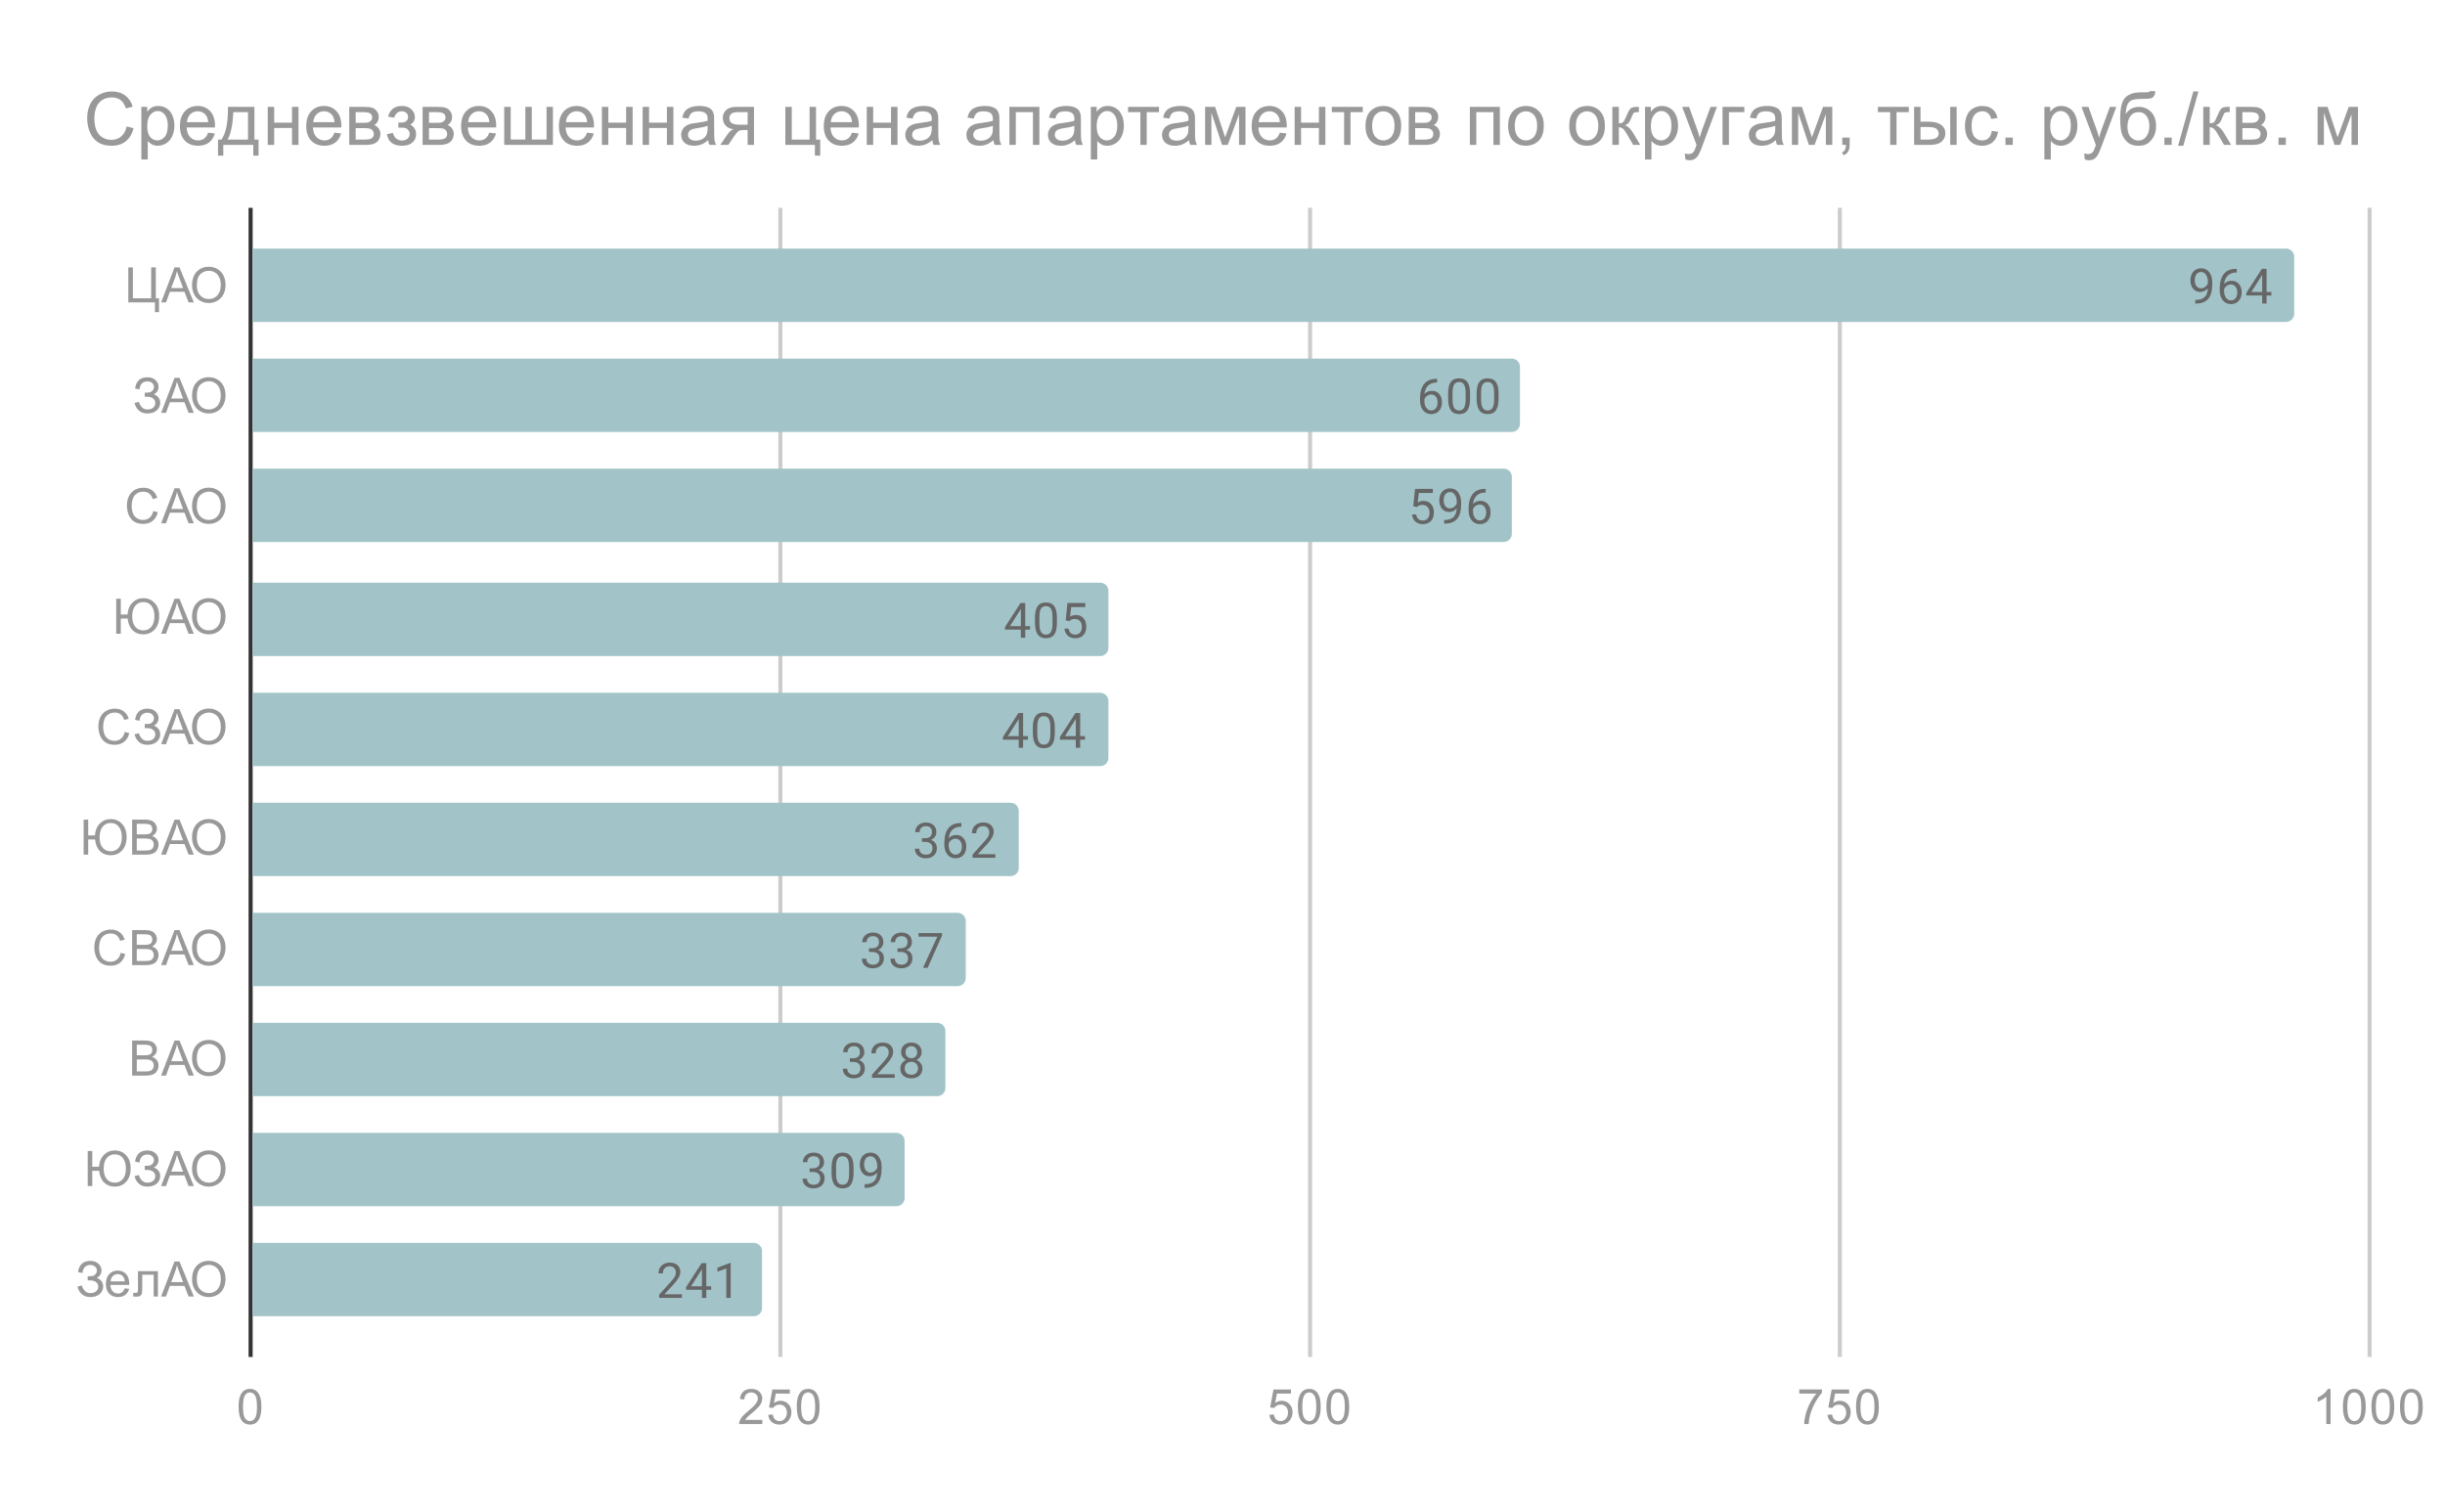 <svg version="1.1" viewBox="0.0 0.0 600.0 371.0" fill="none" stroke="none" stroke-linecap="square" stroke-miterlimit="10" width="600" height="371" xmlns:xlink="http://www.w3.org/1999/xlink" xmlns="http://www.w3.org/2000/svg"><path fill="#ffffff" d="M0 0L600.0 0L600.0 371.0L0 371.0L0 0Z" fill-rule="nonzero"/><path stroke="#333333" stroke-width="1.0" stroke-linecap="butt" d="M61.5 51.5L61.5 332.5" fill-rule="nonzero"/><path stroke="#cccccc" stroke-width="1.0" stroke-linecap="butt" d="M191.5 51.5L191.5 332.5" fill-rule="nonzero"/><path stroke="#cccccc" stroke-width="1.0" stroke-linecap="butt" d="M321.5 51.5L321.5 332.5" fill-rule="nonzero"/><path stroke="#cccccc" stroke-width="1.0" stroke-linecap="butt" d="M451.5 51.5L451.5 332.5" fill-rule="nonzero"/><path stroke="#cccccc" stroke-width="1.0" stroke-linecap="butt" d="M581.5 51.5L581.5 332.5" fill-rule="nonzero"/><clipPath id="id_0"><path d="M61.55 51.917L581.45 51.917L581.45 332.45L61.55 332.45L61.55 51.917Z" clip-rule="nonzero"/></clipPath><path stroke="#000000" stroke-width="2.0" stroke-linecap="butt" stroke-opacity="0.0" clip-path="url(#id_0)" d="M62.0 79.0L62.0 61.0L561.0 61.0C562.105 61.0 563.0 61.895 563.0 63.0L563.0 77.0C563.0 78.105 562.105 79.0 561.0 79.0Z" fill-rule="nonzero"/><path fill="#a2c4c9" clip-path="url(#id_0)" d="M62.0 79.0L62.0 61.0L561.0 61.0C562.105 61.0 563.0 61.895 563.0 63.0L563.0 77.0C563.0 78.105 562.105 79.0 561.0 79.0Z" fill-rule="nonzero"/><path stroke="#000000" stroke-width="2.0" stroke-linecap="butt" stroke-opacity="0.0" clip-path="url(#id_0)" d="M62.0 106.0L62.0 88.0L371.0 88.0C372.105 88.0 373.0 88.895 373.0 90.0L373.0 104.0C373.0 105.105 372.105 106.0 371.0 106.0Z" fill-rule="nonzero"/><path fill="#a2c4c9" clip-path="url(#id_0)" d="M62.0 106.0L62.0 88.0L371.0 88.0C372.105 88.0 373.0 88.895 373.0 90.0L373.0 104.0C373.0 105.105 372.105 106.0 371.0 106.0Z" fill-rule="nonzero"/><path stroke="#000000" stroke-width="2.0" stroke-linecap="butt" stroke-opacity="0.0" clip-path="url(#id_0)" d="M62.0 133.0L62.0 115.0L369.0 115.0C370.105 115.0 371.0 115.895 371.0 117.0L371.0 131.0C371.0 132.105 370.105 133.0 369.0 133.0Z" fill-rule="nonzero"/><path fill="#a2c4c9" clip-path="url(#id_0)" d="M62.0 133.0L62.0 115.0L369.0 115.0C370.105 115.0 371.0 115.895 371.0 117.0L371.0 131.0C371.0 132.105 370.105 133.0 369.0 133.0Z" fill-rule="nonzero"/><path stroke="#000000" stroke-width="2.0" stroke-linecap="butt" stroke-opacity="0.0" clip-path="url(#id_0)" d="M62.0 161.0L62.0 143.0L270.0 143.0C271.105 143.0 272.0 143.895 272.0 145.0L272.0 159.0C272.0 160.105 271.105 161.0 270.0 161.0Z" fill-rule="nonzero"/><path fill="#a2c4c9" clip-path="url(#id_0)" d="M62.0 161.0L62.0 143.0L270.0 143.0C271.105 143.0 272.0 143.895 272.0 145.0L272.0 159.0C272.0 160.105 271.105 161.0 270.0 161.0Z" fill-rule="nonzero"/><path stroke="#000000" stroke-width="2.0" stroke-linecap="butt" stroke-opacity="0.0" clip-path="url(#id_0)" d="M62.0 188.0L62.0 170.0L270.0 170.0C271.105 170.0 272.0 170.895 272.0 172.0L272.0 186.0C272.0 187.105 271.105 188.0 270.0 188.0Z" fill-rule="nonzero"/><path fill="#a2c4c9" clip-path="url(#id_0)" d="M62.0 188.0L62.0 170.0L270.0 170.0C271.105 170.0 272.0 170.895 272.0 172.0L272.0 186.0C272.0 187.105 271.105 188.0 270.0 188.0Z" fill-rule="nonzero"/><path stroke="#000000" stroke-width="2.0" stroke-linecap="butt" stroke-opacity="0.0" clip-path="url(#id_0)" d="M62.0 215.0L62.0 197.0L248.0 197.0C249.105 197.0 250.0 197.895 250.0 199.0L250.0 213.0C250.0 214.105 249.105 215.0 248.0 215.0Z" fill-rule="nonzero"/><path fill="#a2c4c9" clip-path="url(#id_0)" d="M62.0 215.0L62.0 197.0L248.0 197.0C249.105 197.0 250.0 197.895 250.0 199.0L250.0 213.0C250.0 214.105 249.105 215.0 248.0 215.0Z" fill-rule="nonzero"/><path stroke="#000000" stroke-width="2.0" stroke-linecap="butt" stroke-opacity="0.0" clip-path="url(#id_0)" d="M62.0 242.0L62.0 224.0L235.0 224.0C236.105 224.0 237.0 224.895 237.0 226.0L237.0 240.0C237.0 241.105 236.105 242.0 235.0 242.0Z" fill-rule="nonzero"/><path fill="#a2c4c9" clip-path="url(#id_0)" d="M62.0 242.0L62.0 224.0L235.0 224.0C236.105 224.0 237.0 224.895 237.0 226.0L237.0 240.0C237.0 241.105 236.105 242.0 235.0 242.0Z" fill-rule="nonzero"/><path stroke="#000000" stroke-width="2.0" stroke-linecap="butt" stroke-opacity="0.0" clip-path="url(#id_0)" d="M62.0 269.0L62.0 251.0L230.0 251.0C231.105 251.0 232.0 251.895 232.0 253.0L232.0 267.0C232.0 268.105 231.105 269.0 230.0 269.0Z" fill-rule="nonzero"/><path fill="#a2c4c9" clip-path="url(#id_0)" d="M62.0 269.0L62.0 251.0L230.0 251.0C231.105 251.0 232.0 251.895 232.0 253.0L232.0 267.0C232.0 268.105 231.105 269.0 230.0 269.0Z" fill-rule="nonzero"/><path stroke="#000000" stroke-width="2.0" stroke-linecap="butt" stroke-opacity="0.0" clip-path="url(#id_0)" d="M62.0 296.0L62.0 278.0L220.0 278.0C221.105 278.0 222.0 278.895 222.0 280.0L222.0 294.0C222.0 295.105 221.105 296.0 220.0 296.0Z" fill-rule="nonzero"/><path fill="#a2c4c9" clip-path="url(#id_0)" d="M62.0 296.0L62.0 278.0L220.0 278.0C221.105 278.0 222.0 278.895 222.0 280.0L222.0 294.0C222.0 295.105 221.105 296.0 220.0 296.0Z" fill-rule="nonzero"/><path stroke="#000000" stroke-width="2.0" stroke-linecap="butt" stroke-opacity="0.0" clip-path="url(#id_0)" d="M62.0 323.0L62.0 305.0L185.0 305.0C186.105 305.0 187.0 305.895 187.0 307.0L187.0 321.0C187.0 322.105 186.105 323.0 185.0 323.0Z" fill-rule="nonzero"/><path fill="#a2c4c9" clip-path="url(#id_0)" d="M62.0 323.0L62.0 305.0L185.0 305.0C186.105 305.0 187.0 305.895 187.0 307.0L187.0 321.0C187.0 322.105 186.105 323.0 185.0 323.0Z" fill-rule="nonzero"/><path stroke="#a2c4c9" stroke-width="3.0" stroke-linejoin="round" stroke-linecap="round" d="M541.793 70.75Q541.465 71.156 540.98 71.406Q540.512 71.641 539.949 71.641Q539.215 71.641 538.668 71.281Q538.121 70.922 537.824 70.266Q537.527 69.594 537.527 68.797Q537.527 67.953 537.84 67.266Q538.168 66.578 538.762 66.219Q539.371 65.844 540.168 65.844Q541.434 65.844 542.152 66.797Q542.887 67.75 542.887 69.375L542.887 69.688Q542.887 72.188 541.902 73.328Q540.918 74.469 538.934 74.5L538.715 74.5L538.715 73.594L538.949 73.594Q540.293 73.562 541.012 72.891Q541.73 72.219 541.793 70.75ZM540.121 70.75Q540.668 70.75 541.121 70.422Q541.59 70.078 541.809 69.594L541.809 69.156Q541.809 68.094 541.34 67.422Q540.871 66.75 540.168 66.75Q539.449 66.75 539.012 67.297Q538.59 67.844 538.59 68.75Q538.59 69.625 538.996 70.188Q539.418 70.75 540.121 70.75ZM548.902 65.969L548.902 66.875L548.699 66.875Q547.434 66.906 546.684 67.641Q545.934 68.359 545.809 69.672Q546.496 68.906 547.652 68.906Q548.762 68.906 549.434 69.688Q550.105 70.469 550.105 71.719Q550.105 73.031 549.387 73.828Q548.668 74.625 547.449 74.625Q546.23 74.625 545.465 73.688Q544.715 72.734 544.715 71.25L544.715 70.844Q544.715 68.484 545.715 67.234Q546.715 65.984 548.699 65.969L548.902 65.969ZM547.48 69.812Q546.918 69.812 546.449 70.141Q545.98 70.469 545.793 70.984L545.793 71.375Q545.793 72.438 546.262 73.078Q546.746 73.719 547.449 73.719Q548.184 73.719 548.605 73.188Q549.027 72.641 549.027 71.766Q549.027 70.891 548.605 70.359Q548.184 69.812 547.48 69.812ZM556.215 71.641L557.402 71.641L557.402 72.516L556.215 72.516L556.215 74.5L555.137 74.5L555.137 72.516L551.246 72.516L551.246 71.875L555.059 65.969L556.215 65.969L556.215 71.641ZM552.48 71.641L555.137 71.641L555.137 67.453L554.996 67.688L552.48 71.641Z" fill-rule="nonzero"/><path fill="#666666" d="M541.793 70.75Q541.465 71.156 540.98 71.406Q540.512 71.641 539.949 71.641Q539.215 71.641 538.668 71.281Q538.121 70.922 537.824 70.266Q537.527 69.594 537.527 68.797Q537.527 67.953 537.84 67.266Q538.168 66.578 538.762 66.219Q539.371 65.844 540.168 65.844Q541.434 65.844 542.152 66.797Q542.887 67.75 542.887 69.375L542.887 69.688Q542.887 72.188 541.902 73.328Q540.918 74.469 538.934 74.5L538.715 74.5L538.715 73.594L538.949 73.594Q540.293 73.562 541.012 72.891Q541.73 72.219 541.793 70.75ZM540.121 70.75Q540.668 70.75 541.121 70.422Q541.59 70.078 541.809 69.594L541.809 69.156Q541.809 68.094 541.34 67.422Q540.871 66.75 540.168 66.75Q539.449 66.75 539.012 67.297Q538.59 67.844 538.59 68.75Q538.59 69.625 538.996 70.188Q539.418 70.75 540.121 70.75ZM548.902 65.969L548.902 66.875L548.699 66.875Q547.434 66.906 546.684 67.641Q545.934 68.359 545.809 69.672Q546.496 68.906 547.652 68.906Q548.762 68.906 549.434 69.688Q550.105 70.469 550.105 71.719Q550.105 73.031 549.387 73.828Q548.668 74.625 547.449 74.625Q546.23 74.625 545.465 73.688Q544.715 72.734 544.715 71.25L544.715 70.844Q544.715 68.484 545.715 67.234Q546.715 65.984 548.699 65.969L548.902 65.969ZM547.48 69.812Q546.918 69.812 546.449 70.141Q545.98 70.469 545.793 70.984L545.793 71.375Q545.793 72.438 546.262 73.078Q546.746 73.719 547.449 73.719Q548.184 73.719 548.605 73.188Q549.027 72.641 549.027 71.766Q549.027 70.891 548.605 70.359Q548.184 69.812 547.48 69.812ZM556.215 71.641L557.402 71.641L557.402 72.516L556.215 72.516L556.215 74.5L555.137 74.5L555.137 72.516L551.246 72.516L551.246 71.875L555.059 65.969L556.215 65.969L556.215 71.641ZM552.48 71.641L555.137 71.641L555.137 67.453L554.996 67.688L552.48 71.641Z" fill-rule="nonzero"/><path stroke="#a2c4c9" stroke-width="3.0" stroke-linejoin="round" stroke-linecap="round" d="M352.659 92.969L352.659 93.875L352.456 93.875Q351.19 93.906 350.44 94.641Q349.69 95.359 349.565 96.672Q350.252 95.906 351.409 95.906Q352.518 95.906 353.19 96.688Q353.862 97.469 353.862 98.719Q353.862 100.031 353.143 100.828Q352.424 101.625 351.206 101.625Q349.987 101.625 349.221 100.688Q348.471 99.734 348.471 98.25L348.471 97.844Q348.471 95.484 349.471 94.234Q350.471 92.984 352.456 92.969L352.659 92.969ZM351.237 96.812Q350.674 96.812 350.206 97.141Q349.737 97.469 349.549 97.984L349.549 98.375Q349.549 99.438 350.018 100.078Q350.502 100.719 351.206 100.719Q351.94 100.719 352.362 100.188Q352.784 99.641 352.784 98.766Q352.784 97.891 352.362 97.359Q351.94 96.812 351.237 96.812ZM360.752 97.859Q360.752 99.766 360.096 100.703Q359.456 101.625 358.065 101.625Q356.706 101.625 356.049 100.719Q355.393 99.812 355.362 98.0L355.362 96.562Q355.362 94.672 356.002 93.766Q356.659 92.844 358.049 92.844Q359.424 92.844 360.081 93.734Q360.737 94.609 360.752 96.453L360.752 97.859ZM359.659 96.375Q359.659 95.0 359.268 94.375Q358.893 93.734 358.049 93.734Q357.221 93.734 356.831 94.375Q356.456 95.0 356.456 96.297L356.456 98.031Q356.456 99.406 356.846 100.078Q357.252 100.734 358.065 100.734Q358.862 100.734 359.252 100.109Q359.643 99.484 359.659 98.156L359.659 96.375ZM367.752 97.859Q367.752 99.766 367.096 100.703Q366.456 101.625 365.065 101.625Q363.706 101.625 363.049 100.719Q362.393 99.812 362.362 98.0L362.362 96.562Q362.362 94.672 363.002 93.766Q363.659 92.844 365.049 92.844Q366.424 92.844 367.081 93.734Q367.737 94.609 367.752 96.453L367.752 97.859ZM366.659 96.375Q366.659 95.0 366.268 94.375Q365.893 93.734 365.049 93.734Q364.221 93.734 363.831 94.375Q363.456 95.0 363.456 96.297L363.456 98.031Q363.456 99.406 363.846 100.078Q364.252 100.734 365.065 100.734Q365.862 100.734 366.252 100.109Q366.643 99.484 366.659 98.156L366.659 96.375Z" fill-rule="nonzero"/><path fill="#666666" d="M352.659 92.969L352.659 93.875L352.456 93.875Q351.19 93.906 350.44 94.641Q349.69 95.359 349.565 96.672Q350.252 95.906 351.409 95.906Q352.518 95.906 353.19 96.688Q353.862 97.469 353.862 98.719Q353.862 100.031 353.143 100.828Q352.424 101.625 351.206 101.625Q349.987 101.625 349.221 100.688Q348.471 99.734 348.471 98.25L348.471 97.844Q348.471 95.484 349.471 94.234Q350.471 92.984 352.456 92.969L352.659 92.969ZM351.237 96.812Q350.674 96.812 350.206 97.141Q349.737 97.469 349.549 97.984L349.549 98.375Q349.549 99.438 350.018 100.078Q350.502 100.719 351.206 100.719Q351.94 100.719 352.362 100.188Q352.784 99.641 352.784 98.766Q352.784 97.891 352.362 97.359Q351.94 96.812 351.237 96.812ZM360.752 97.859Q360.752 99.766 360.096 100.703Q359.456 101.625 358.065 101.625Q356.706 101.625 356.049 100.719Q355.393 99.812 355.362 98.0L355.362 96.562Q355.362 94.672 356.002 93.766Q356.659 92.844 358.049 92.844Q359.424 92.844 360.081 93.734Q360.737 94.609 360.752 96.453L360.752 97.859ZM359.659 96.375Q359.659 95.0 359.268 94.375Q358.893 93.734 358.049 93.734Q357.221 93.734 356.831 94.375Q356.456 95.0 356.456 96.297L356.456 98.031Q356.456 99.406 356.846 100.078Q357.252 100.734 358.065 100.734Q358.862 100.734 359.252 100.109Q359.643 99.484 359.659 98.156L359.659 96.375ZM367.752 97.859Q367.752 99.766 367.096 100.703Q366.456 101.625 365.065 101.625Q363.706 101.625 363.049 100.719Q362.393 99.812 362.362 98.0L362.362 96.562Q362.362 94.672 363.002 93.766Q363.659 92.844 365.049 92.844Q366.424 92.844 367.081 93.734Q367.737 94.609 367.752 96.453L367.752 97.859ZM366.659 96.375Q366.659 95.0 366.268 94.375Q365.893 93.734 365.049 93.734Q364.221 93.734 363.831 94.375Q363.456 95.0 363.456 96.297L363.456 98.031Q363.456 99.406 363.846 100.078Q364.252 100.734 365.065 100.734Q365.862 100.734 366.252 100.109Q366.643 99.484 366.659 98.156L366.659 96.375Z" fill-rule="nonzero"/><path stroke="#a2c4c9" stroke-width="3.0" stroke-linejoin="round" stroke-linecap="round" d="M346.814 124.219L347.251 119.969L351.626 119.969L351.626 120.969L348.173 120.969L347.907 123.297Q348.548 122.922 349.345 122.922Q350.501 122.922 351.189 123.703Q351.876 124.469 351.876 125.781Q351.876 127.094 351.157 127.859Q350.454 128.625 349.173 128.625Q348.048 128.625 347.329 128.0Q346.61 127.359 346.517 126.25L347.532 126.25Q347.642 126.984 348.064 127.359Q348.485 127.734 349.173 127.734Q349.923 127.734 350.36 127.219Q350.798 126.703 350.798 125.797Q350.798 124.938 350.329 124.422Q349.86 123.906 349.079 123.906Q348.376 123.906 347.97 124.203L347.689 124.438L346.814 124.219ZM357.47 124.75Q357.142 125.156 356.657 125.406Q356.189 125.641 355.626 125.641Q354.892 125.641 354.345 125.281Q353.798 124.922 353.501 124.266Q353.204 123.594 353.204 122.797Q353.204 121.953 353.517 121.266Q353.845 120.578 354.439 120.219Q355.048 119.844 355.845 119.844Q357.11 119.844 357.829 120.797Q358.564 121.75 358.564 123.375L358.564 123.688Q358.564 126.188 357.579 127.328Q356.595 128.469 354.61 128.5L354.392 128.5L354.392 127.594L354.626 127.594Q355.97 127.562 356.689 126.891Q357.407 126.219 357.47 124.75ZM355.798 124.75Q356.345 124.75 356.798 124.422Q357.267 124.078 357.485 123.594L357.485 123.156Q357.485 122.094 357.017 121.422Q356.548 120.75 355.845 120.75Q355.126 120.75 354.689 121.297Q354.267 121.844 354.267 122.75Q354.267 123.625 354.673 124.188Q355.095 124.75 355.798 124.75ZM364.579 119.969L364.579 120.875L364.376 120.875Q363.11 120.906 362.36 121.641Q361.61 122.359 361.485 123.672Q362.173 122.906 363.329 122.906Q364.439 122.906 365.11 123.688Q365.782 124.469 365.782 125.719Q365.782 127.031 365.064 127.828Q364.345 128.625 363.126 128.625Q361.907 128.625 361.142 127.688Q360.392 126.734 360.392 125.25L360.392 124.844Q360.392 122.484 361.392 121.234Q362.392 119.984 364.376 119.969L364.579 119.969ZM363.157 123.812Q362.595 123.812 362.126 124.141Q361.657 124.469 361.47 124.984L361.47 125.375Q361.47 126.438 361.939 127.078Q362.423 127.719 363.126 127.719Q363.86 127.719 364.282 127.188Q364.704 126.641 364.704 125.766Q364.704 124.891 364.282 124.359Q363.86 123.812 363.157 123.812Z" fill-rule="nonzero"/><path fill="#666666" d="M346.814 124.219L347.251 119.969L351.626 119.969L351.626 120.969L348.173 120.969L347.907 123.297Q348.548 122.922 349.345 122.922Q350.501 122.922 351.189 123.703Q351.876 124.469 351.876 125.781Q351.876 127.094 351.157 127.859Q350.454 128.625 349.173 128.625Q348.048 128.625 347.329 128.0Q346.61 127.359 346.517 126.25L347.532 126.25Q347.642 126.984 348.064 127.359Q348.485 127.734 349.173 127.734Q349.923 127.734 350.36 127.219Q350.798 126.703 350.798 125.797Q350.798 124.938 350.329 124.422Q349.86 123.906 349.079 123.906Q348.376 123.906 347.97 124.203L347.689 124.438L346.814 124.219ZM357.47 124.75Q357.142 125.156 356.657 125.406Q356.189 125.641 355.626 125.641Q354.892 125.641 354.345 125.281Q353.798 124.922 353.501 124.266Q353.204 123.594 353.204 122.797Q353.204 121.953 353.517 121.266Q353.845 120.578 354.439 120.219Q355.048 119.844 355.845 119.844Q357.11 119.844 357.829 120.797Q358.564 121.75 358.564 123.375L358.564 123.688Q358.564 126.188 357.579 127.328Q356.595 128.469 354.61 128.5L354.392 128.5L354.392 127.594L354.626 127.594Q355.97 127.562 356.689 126.891Q357.407 126.219 357.47 124.75ZM355.798 124.75Q356.345 124.75 356.798 124.422Q357.267 124.078 357.485 123.594L357.485 123.156Q357.485 122.094 357.017 121.422Q356.548 120.75 355.845 120.75Q355.126 120.75 354.689 121.297Q354.267 121.844 354.267 122.75Q354.267 123.625 354.673 124.188Q355.095 124.75 355.798 124.75ZM364.579 119.969L364.579 120.875L364.376 120.875Q363.11 120.906 362.36 121.641Q361.61 122.359 361.485 123.672Q362.173 122.906 363.329 122.906Q364.439 122.906 365.11 123.688Q365.782 124.469 365.782 125.719Q365.782 127.031 365.064 127.828Q364.345 128.625 363.126 128.625Q361.907 128.625 361.142 127.688Q360.392 126.734 360.392 125.25L360.392 124.844Q360.392 122.484 361.392 121.234Q362.392 119.984 364.376 119.969L364.579 119.969ZM363.157 123.812Q362.595 123.812 362.126 124.141Q361.657 124.469 361.47 124.984L361.47 125.375Q361.47 126.438 361.939 127.078Q362.423 127.719 363.126 127.719Q363.86 127.719 364.282 127.188Q364.704 126.641 364.704 125.766Q364.704 124.891 364.282 124.359Q363.86 123.812 363.157 123.812Z" fill-rule="nonzero"/><path stroke="#a2c4c9" stroke-width="3.0" stroke-linejoin="round" stroke-linecap="round" d="M251.591 153.641L252.778 153.641L252.778 154.516L251.591 154.516L251.591 156.5L250.513 156.5L250.513 154.516L246.622 154.516L246.622 153.875L250.435 147.969L251.591 147.969L251.591 153.641ZM247.856 153.641L250.513 153.641L250.513 149.453L250.372 149.688L247.856 153.641ZM259.372 152.859Q259.372 154.766 258.716 155.703Q258.075 156.625 256.685 156.625Q255.325 156.625 254.669 155.719Q254.013 154.812 253.981 153.0L253.981 151.562Q253.981 149.672 254.622 148.766Q255.278 147.844 256.669 147.844Q258.044 147.844 258.7 148.734Q259.356 149.609 259.372 151.453L259.372 152.859ZM258.278 151.375Q258.278 150.0 257.888 149.375Q257.513 148.734 256.669 148.734Q255.841 148.734 255.45 149.375Q255.075 150.0 255.075 151.297L255.075 153.031Q255.075 154.406 255.466 155.078Q255.872 155.734 256.685 155.734Q257.481 155.734 257.872 155.109Q258.263 154.484 258.278 153.156L258.278 151.375ZM261.513 152.219L261.95 147.969L266.325 147.969L266.325 148.969L262.872 148.969L262.606 151.297Q263.247 150.922 264.044 150.922Q265.2 150.922 265.888 151.703Q266.575 152.469 266.575 153.781Q266.575 155.094 265.856 155.859Q265.153 156.625 263.872 156.625Q262.747 156.625 262.028 156.0Q261.31 155.359 261.216 154.25L262.231 154.25Q262.341 154.984 262.763 155.359Q263.185 155.734 263.872 155.734Q264.622 155.734 265.06 155.219Q265.497 154.703 265.497 153.797Q265.497 152.938 265.028 152.422Q264.56 151.906 263.778 151.906Q263.075 151.906 262.669 152.203L262.388 152.438L261.513 152.219Z" fill-rule="nonzero"/><path fill="#666666" d="M251.591 153.641L252.778 153.641L252.778 154.516L251.591 154.516L251.591 156.5L250.513 156.5L250.513 154.516L246.622 154.516L246.622 153.875L250.435 147.969L251.591 147.969L251.591 153.641ZM247.856 153.641L250.513 153.641L250.513 149.453L250.372 149.688L247.856 153.641ZM259.372 152.859Q259.372 154.766 258.716 155.703Q258.075 156.625 256.685 156.625Q255.325 156.625 254.669 155.719Q254.013 154.812 253.981 153.0L253.981 151.562Q253.981 149.672 254.622 148.766Q255.278 147.844 256.669 147.844Q258.044 147.844 258.7 148.734Q259.356 149.609 259.372 151.453L259.372 152.859ZM258.278 151.375Q258.278 150.0 257.888 149.375Q257.513 148.734 256.669 148.734Q255.841 148.734 255.45 149.375Q255.075 150.0 255.075 151.297L255.075 153.031Q255.075 154.406 255.466 155.078Q255.872 155.734 256.685 155.734Q257.481 155.734 257.872 155.109Q258.263 154.484 258.278 153.156L258.278 151.375ZM261.513 152.219L261.95 147.969L266.325 147.969L266.325 148.969L262.872 148.969L262.606 151.297Q263.247 150.922 264.044 150.922Q265.2 150.922 265.888 151.703Q266.575 152.469 266.575 153.781Q266.575 155.094 265.856 155.859Q265.153 156.625 263.872 156.625Q262.747 156.625 262.028 156.0Q261.31 155.359 261.216 154.25L262.231 154.25Q262.341 154.984 262.763 155.359Q263.185 155.734 263.872 155.734Q264.622 155.734 265.06 155.219Q265.497 154.703 265.497 153.797Q265.497 152.938 265.028 152.422Q264.56 151.906 263.778 151.906Q263.075 151.906 262.669 152.203L262.388 152.438L261.513 152.219Z" fill-rule="nonzero"/><path stroke="#a2c4c9" stroke-width="3.0" stroke-linejoin="round" stroke-linecap="round" d="M251.071 180.641L252.258 180.641L252.258 181.516L251.071 181.516L251.071 183.5L249.993 183.5L249.993 181.516L246.102 181.516L246.102 180.875L249.915 174.969L251.071 174.969L251.071 180.641ZM247.336 180.641L249.993 180.641L249.993 176.453L249.852 176.688L247.336 180.641ZM258.852 179.859Q258.852 181.766 258.196 182.703Q257.555 183.625 256.165 183.625Q254.805 183.625 254.149 182.719Q253.493 181.812 253.461 180.0L253.461 178.562Q253.461 176.672 254.102 175.766Q254.758 174.844 256.149 174.844Q257.524 174.844 258.18 175.734Q258.837 176.609 258.852 178.453L258.852 179.859ZM257.758 178.375Q257.758 177.0 257.368 176.375Q256.993 175.734 256.149 175.734Q255.321 175.734 254.93 176.375Q254.555 177.0 254.555 178.297L254.555 180.031Q254.555 181.406 254.946 182.078Q255.352 182.734 256.165 182.734Q256.962 182.734 257.352 182.109Q257.743 181.484 257.758 180.156L257.758 178.375ZM265.071 180.641L266.258 180.641L266.258 181.516L265.071 181.516L265.071 183.5L263.993 183.5L263.993 181.516L260.102 181.516L260.102 180.875L263.915 174.969L265.071 174.969L265.071 180.641ZM261.337 180.641L263.993 180.641L263.993 176.453L263.852 176.688L261.337 180.641Z" fill-rule="nonzero"/><path fill="#666666" d="M251.071 180.641L252.258 180.641L252.258 181.516L251.071 181.516L251.071 183.5L249.993 183.5L249.993 181.516L246.102 181.516L246.102 180.875L249.915 174.969L251.071 174.969L251.071 180.641ZM247.336 180.641L249.993 180.641L249.993 176.453L249.852 176.688L247.336 180.641ZM258.852 179.859Q258.852 181.766 258.196 182.703Q257.555 183.625 256.165 183.625Q254.805 183.625 254.149 182.719Q253.493 181.812 253.461 180.0L253.461 178.562Q253.461 176.672 254.102 175.766Q254.758 174.844 256.149 174.844Q257.524 174.844 258.18 175.734Q258.837 176.609 258.852 178.453L258.852 179.859ZM257.758 178.375Q257.758 177.0 257.368 176.375Q256.993 175.734 256.149 175.734Q255.321 175.734 254.93 176.375Q254.555 177.0 254.555 178.297L254.555 180.031Q254.555 181.406 254.946 182.078Q255.352 182.734 256.165 182.734Q256.962 182.734 257.352 182.109Q257.743 181.484 257.758 180.156L257.758 178.375ZM265.071 180.641L266.258 180.641L266.258 181.516L265.071 181.516L265.071 183.5L263.993 183.5L263.993 181.516L260.102 181.516L260.102 180.875L263.915 174.969L265.071 174.969L265.071 180.641ZM261.337 180.641L263.993 180.641L263.993 176.453L263.852 176.688L261.337 180.641Z" fill-rule="nonzero"/><path stroke="#a2c4c9" stroke-width="3.0" stroke-linejoin="round" stroke-linecap="round" d="M226.235 205.703L227.048 205.703Q227.829 205.688 228.266 205.297Q228.704 204.906 228.704 204.234Q228.704 202.734 227.204 202.734Q226.501 202.734 226.079 203.141Q225.673 203.547 225.673 204.203L224.579 204.203Q224.579 203.188 225.313 202.516Q226.063 201.844 227.204 201.844Q228.407 201.844 229.094 202.484Q229.782 203.125 229.782 204.266Q229.782 204.828 229.423 205.344Q229.063 205.859 228.438 206.125Q229.141 206.344 229.516 206.859Q229.907 207.375 229.907 208.125Q229.907 209.266 229.157 209.953Q228.407 210.625 227.204 210.625Q226.016 210.625 225.251 209.969Q224.501 209.312 224.501 208.25L225.594 208.25Q225.594 208.922 226.032 209.328Q226.469 209.734 227.219 209.734Q228.001 209.734 228.407 209.328Q228.829 208.906 228.829 208.141Q228.829 207.406 228.376 207.016Q227.923 206.609 227.048 206.594L226.235 206.594L226.235 205.703ZM235.923 201.969L235.923 202.875L235.719 202.875Q234.454 202.906 233.704 203.641Q232.954 204.359 232.829 205.672Q233.516 204.906 234.673 204.906Q235.782 204.906 236.454 205.688Q237.126 206.469 237.126 207.719Q237.126 209.031 236.407 209.828Q235.688 210.625 234.469 210.625Q233.251 210.625 232.485 209.688Q231.735 208.734 231.735 207.25L231.735 206.844Q231.735 204.484 232.735 203.234Q233.735 201.984 235.719 201.969L235.923 201.969ZM234.501 205.812Q233.938 205.812 233.469 206.141Q233.001 206.469 232.813 206.984L232.813 207.375Q232.813 208.438 233.282 209.078Q233.766 209.719 234.469 209.719Q235.204 209.719 235.626 209.188Q236.048 208.641 236.048 207.766Q236.048 206.891 235.626 206.359Q235.204 205.812 234.501 205.812ZM244.251 210.5L238.657 210.5L238.657 209.719L241.61 206.438Q242.266 205.688 242.516 205.234Q242.766 204.766 242.766 204.266Q242.766 203.594 242.36 203.172Q241.969 202.734 241.282 202.734Q240.485 202.734 240.032 203.203Q239.579 203.656 239.579 204.484L238.501 204.484Q238.501 203.297 239.251 202.578Q240.016 201.844 241.282 201.844Q242.485 201.844 243.173 202.469Q243.86 203.094 243.86 204.141Q243.86 205.391 242.251 207.141L239.969 209.609L244.251 209.609L244.251 210.5Z" fill-rule="nonzero"/><path fill="#666666" d="M226.235 205.703L227.048 205.703Q227.829 205.688 228.266 205.297Q228.704 204.906 228.704 204.234Q228.704 202.734 227.204 202.734Q226.501 202.734 226.079 203.141Q225.673 203.547 225.673 204.203L224.579 204.203Q224.579 203.188 225.313 202.516Q226.063 201.844 227.204 201.844Q228.407 201.844 229.094 202.484Q229.782 203.125 229.782 204.266Q229.782 204.828 229.423 205.344Q229.063 205.859 228.438 206.125Q229.141 206.344 229.516 206.859Q229.907 207.375 229.907 208.125Q229.907 209.266 229.157 209.953Q228.407 210.625 227.204 210.625Q226.016 210.625 225.251 209.969Q224.501 209.312 224.501 208.25L225.594 208.25Q225.594 208.922 226.032 209.328Q226.469 209.734 227.219 209.734Q228.001 209.734 228.407 209.328Q228.829 208.906 228.829 208.141Q228.829 207.406 228.376 207.016Q227.923 206.609 227.048 206.594L226.235 206.594L226.235 205.703ZM235.923 201.969L235.923 202.875L235.719 202.875Q234.454 202.906 233.704 203.641Q232.954 204.359 232.829 205.672Q233.516 204.906 234.673 204.906Q235.782 204.906 236.454 205.688Q237.126 206.469 237.126 207.719Q237.126 209.031 236.407 209.828Q235.688 210.625 234.469 210.625Q233.251 210.625 232.485 209.688Q231.735 208.734 231.735 207.25L231.735 206.844Q231.735 204.484 232.735 203.234Q233.735 201.984 235.719 201.969L235.923 201.969ZM234.501 205.812Q233.938 205.812 233.469 206.141Q233.001 206.469 232.813 206.984L232.813 207.375Q232.813 208.438 233.282 209.078Q233.766 209.719 234.469 209.719Q235.204 209.719 235.626 209.188Q236.048 208.641 236.048 207.766Q236.048 206.891 235.626 206.359Q235.204 205.812 234.501 205.812ZM244.251 210.5L238.657 210.5L238.657 209.719L241.61 206.438Q242.266 205.688 242.516 205.234Q242.766 204.766 242.766 204.266Q242.766 203.594 242.36 203.172Q241.969 202.734 241.282 202.734Q240.485 202.734 240.032 203.203Q239.579 203.656 239.579 204.484L238.501 204.484Q238.501 203.297 239.251 202.578Q240.016 201.844 241.282 201.844Q242.485 201.844 243.173 202.469Q243.86 203.094 243.86 204.141Q243.86 205.391 242.251 207.141L239.969 209.609L244.251 209.609L244.251 210.5Z" fill-rule="nonzero"/><path stroke="#a2c4c9" stroke-width="3.0" stroke-linejoin="round" stroke-linecap="round" d="M213.238 232.703L214.05 232.703Q214.831 232.688 215.269 232.297Q215.706 231.906 215.706 231.234Q215.706 229.734 214.206 229.734Q213.503 229.734 213.081 230.141Q212.675 230.547 212.675 231.203L211.581 231.203Q211.581 230.188 212.316 229.516Q213.066 228.844 214.206 228.844Q215.409 228.844 216.097 229.484Q216.784 230.125 216.784 231.266Q216.784 231.828 216.425 232.344Q216.066 232.859 215.441 233.125Q216.144 233.344 216.519 233.859Q216.909 234.375 216.909 235.125Q216.909 236.266 216.159 236.953Q215.409 237.625 214.206 237.625Q213.019 237.625 212.253 236.969Q211.503 236.312 211.503 235.25L212.597 235.25Q212.597 235.922 213.034 236.328Q213.472 236.734 214.222 236.734Q215.003 236.734 215.409 236.328Q215.831 235.906 215.831 235.141Q215.831 234.406 215.378 234.016Q214.925 233.609 214.05 233.594L213.238 233.594L213.238 232.703ZM220.238 232.703L221.05 232.703Q221.831 232.688 222.269 232.297Q222.706 231.906 222.706 231.234Q222.706 229.734 221.206 229.734Q220.503 229.734 220.081 230.141Q219.675 230.547 219.675 231.203L218.581 231.203Q218.581 230.188 219.316 229.516Q220.066 228.844 221.206 228.844Q222.409 228.844 223.097 229.484Q223.784 230.125 223.784 231.266Q223.784 231.828 223.425 232.344Q223.066 232.859 222.441 233.125Q223.144 233.344 223.519 233.859Q223.909 234.375 223.909 235.125Q223.909 236.266 223.159 236.953Q222.409 237.625 221.206 237.625Q220.019 237.625 219.253 236.969Q218.503 236.312 218.503 235.25L219.597 235.25Q219.597 235.922 220.034 236.328Q220.472 236.734 221.222 236.734Q222.003 236.734 222.409 236.328Q222.831 235.906 222.831 235.141Q222.831 234.406 222.378 234.016Q221.925 233.609 221.05 233.594L220.238 233.594L220.238 232.703ZM231.175 229.578L227.644 237.5L226.503 237.5L230.019 229.859L225.409 229.859L225.409 228.969L231.175 228.969L231.175 229.578Z" fill-rule="nonzero"/><path fill="#666666" d="M213.238 232.703L214.05 232.703Q214.831 232.688 215.269 232.297Q215.706 231.906 215.706 231.234Q215.706 229.734 214.206 229.734Q213.503 229.734 213.081 230.141Q212.675 230.547 212.675 231.203L211.581 231.203Q211.581 230.188 212.316 229.516Q213.066 228.844 214.206 228.844Q215.409 228.844 216.097 229.484Q216.784 230.125 216.784 231.266Q216.784 231.828 216.425 232.344Q216.066 232.859 215.441 233.125Q216.144 233.344 216.519 233.859Q216.909 234.375 216.909 235.125Q216.909 236.266 216.159 236.953Q215.409 237.625 214.206 237.625Q213.019 237.625 212.253 236.969Q211.503 236.312 211.503 235.25L212.597 235.25Q212.597 235.922 213.034 236.328Q213.472 236.734 214.222 236.734Q215.003 236.734 215.409 236.328Q215.831 235.906 215.831 235.141Q215.831 234.406 215.378 234.016Q214.925 233.609 214.05 233.594L213.238 233.594L213.238 232.703ZM220.238 232.703L221.05 232.703Q221.831 232.688 222.269 232.297Q222.706 231.906 222.706 231.234Q222.706 229.734 221.206 229.734Q220.503 229.734 220.081 230.141Q219.675 230.547 219.675 231.203L218.581 231.203Q218.581 230.188 219.316 229.516Q220.066 228.844 221.206 228.844Q222.409 228.844 223.097 229.484Q223.784 230.125 223.784 231.266Q223.784 231.828 223.425 232.344Q223.066 232.859 222.441 233.125Q223.144 233.344 223.519 233.859Q223.909 234.375 223.909 235.125Q223.909 236.266 223.159 236.953Q222.409 237.625 221.206 237.625Q220.019 237.625 219.253 236.969Q218.503 236.312 218.503 235.25L219.597 235.25Q219.597 235.922 220.034 236.328Q220.472 236.734 221.222 236.734Q222.003 236.734 222.409 236.328Q222.831 235.906 222.831 235.141Q222.831 234.406 222.378 234.016Q221.925 233.609 221.05 233.594L220.238 233.594L220.238 232.703ZM231.175 229.578L227.644 237.5L226.503 237.5L230.019 229.859L225.409 229.859L225.409 228.969L231.175 228.969L231.175 229.578Z" fill-rule="nonzero"/><path stroke="#a2c4c9" stroke-width="3.0" stroke-linejoin="round" stroke-linecap="round" d="M208.558 259.703L209.371 259.703Q210.152 259.688 210.59 259.297Q211.027 258.906 211.027 258.234Q211.027 256.734 209.527 256.734Q208.824 256.734 208.402 257.141Q207.996 257.547 207.996 258.203L206.902 258.203Q206.902 257.188 207.637 256.516Q208.387 255.844 209.527 255.844Q210.73 255.844 211.418 256.484Q212.105 257.125 212.105 258.266Q212.105 258.828 211.746 259.344Q211.387 259.859 210.762 260.125Q211.465 260.344 211.84 260.859Q212.23 261.375 212.23 262.125Q212.23 263.266 211.48 263.953Q210.73 264.625 209.527 264.625Q208.34 264.625 207.574 263.969Q206.824 263.312 206.824 262.25L207.918 262.25Q207.918 262.922 208.355 263.328Q208.793 263.734 209.543 263.734Q210.324 263.734 210.73 263.328Q211.152 262.906 211.152 262.141Q211.152 261.406 210.699 261.016Q210.246 260.609 209.371 260.594L208.558 260.594L208.558 259.703ZM219.574 264.5L213.98 264.5L213.98 263.719L216.933 260.438Q217.59 259.688 217.84 259.234Q218.09 258.766 218.09 258.266Q218.09 257.594 217.683 257.172Q217.293 256.734 216.605 256.734Q215.808 256.734 215.355 257.203Q214.902 257.656 214.902 258.484L213.824 258.484Q213.824 257.297 214.574 256.578Q215.34 255.844 216.605 255.844Q217.808 255.844 218.496 256.469Q219.183 257.094 219.183 258.141Q219.183 259.391 217.574 261.141L215.293 263.609L219.574 263.609L219.574 264.5ZM226.168 258.188Q226.168 258.828 225.824 259.328Q225.48 259.828 224.918 260.109Q225.574 260.391 225.965 260.953Q226.355 261.5 226.355 262.203Q226.355 263.297 225.605 263.969Q224.871 264.625 223.652 264.625Q222.418 264.625 221.668 263.969Q220.933 263.297 220.933 262.203Q220.933 261.5 221.308 260.953Q221.683 260.391 222.355 260.109Q221.793 259.828 221.465 259.328Q221.137 258.828 221.137 258.188Q221.137 257.109 221.824 256.484Q222.512 255.844 223.652 255.844Q224.777 255.844 225.465 256.484Q226.168 257.109 226.168 258.188ZM225.277 262.172Q225.277 261.453 224.824 261.016Q224.371 260.562 223.637 260.562Q222.902 260.562 222.449 261.016Q222.012 261.453 222.012 262.188Q222.012 262.906 222.449 263.328Q222.887 263.734 223.652 263.734Q224.402 263.734 224.84 263.312Q225.277 262.891 225.277 262.172ZM223.652 256.734Q223.012 256.734 222.605 257.141Q222.215 257.531 222.215 258.219Q222.215 258.859 222.605 259.266Q222.996 259.672 223.637 259.672Q224.293 259.672 224.683 259.266Q225.074 258.859 225.074 258.219Q225.074 257.562 224.668 257.156Q224.262 256.734 223.652 256.734Z" fill-rule="nonzero"/><path fill="#666666" d="M208.558 259.703L209.371 259.703Q210.152 259.688 210.59 259.297Q211.027 258.906 211.027 258.234Q211.027 256.734 209.527 256.734Q208.824 256.734 208.402 257.141Q207.996 257.547 207.996 258.203L206.902 258.203Q206.902 257.188 207.637 256.516Q208.387 255.844 209.527 255.844Q210.73 255.844 211.418 256.484Q212.105 257.125 212.105 258.266Q212.105 258.828 211.746 259.344Q211.387 259.859 210.762 260.125Q211.465 260.344 211.84 260.859Q212.23 261.375 212.23 262.125Q212.23 263.266 211.48 263.953Q210.73 264.625 209.527 264.625Q208.34 264.625 207.574 263.969Q206.824 263.312 206.824 262.25L207.918 262.25Q207.918 262.922 208.355 263.328Q208.793 263.734 209.543 263.734Q210.324 263.734 210.73 263.328Q211.152 262.906 211.152 262.141Q211.152 261.406 210.699 261.016Q210.246 260.609 209.371 260.594L208.558 260.594L208.558 259.703ZM219.574 264.5L213.98 264.5L213.98 263.719L216.933 260.438Q217.59 259.688 217.84 259.234Q218.09 258.766 218.09 258.266Q218.09 257.594 217.683 257.172Q217.293 256.734 216.605 256.734Q215.808 256.734 215.355 257.203Q214.902 257.656 214.902 258.484L213.824 258.484Q213.824 257.297 214.574 256.578Q215.34 255.844 216.605 255.844Q217.808 255.844 218.496 256.469Q219.183 257.094 219.183 258.141Q219.183 259.391 217.574 261.141L215.293 263.609L219.574 263.609L219.574 264.5ZM226.168 258.188Q226.168 258.828 225.824 259.328Q225.48 259.828 224.918 260.109Q225.574 260.391 225.965 260.953Q226.355 261.5 226.355 262.203Q226.355 263.297 225.605 263.969Q224.871 264.625 223.652 264.625Q222.418 264.625 221.668 263.969Q220.933 263.297 220.933 262.203Q220.933 261.5 221.308 260.953Q221.683 260.391 222.355 260.109Q221.793 259.828 221.465 259.328Q221.137 258.828 221.137 258.188Q221.137 257.109 221.824 256.484Q222.512 255.844 223.652 255.844Q224.777 255.844 225.465 256.484Q226.168 257.109 226.168 258.188ZM225.277 262.172Q225.277 261.453 224.824 261.016Q224.371 260.562 223.637 260.562Q222.902 260.562 222.449 261.016Q222.012 261.453 222.012 262.188Q222.012 262.906 222.449 263.328Q222.887 263.734 223.652 263.734Q224.402 263.734 224.84 263.312Q225.277 262.891 225.277 262.172ZM223.652 256.734Q223.012 256.734 222.605 257.141Q222.215 257.531 222.215 258.219Q222.215 258.859 222.605 259.266Q222.996 259.672 223.637 259.672Q224.293 259.672 224.683 259.266Q225.074 258.859 225.074 258.219Q225.074 257.562 224.668 257.156Q224.262 256.734 223.652 256.734Z" fill-rule="nonzero"/><path stroke="#a2c4c9" stroke-width="3.0" stroke-linejoin="round" stroke-linecap="round" d="M198.68 286.703L199.493 286.703Q200.274 286.688 200.712 286.297Q201.149 285.906 201.149 285.234Q201.149 283.734 199.649 283.734Q198.946 283.734 198.524 284.141Q198.118 284.547 198.118 285.203L197.024 285.203Q197.024 284.188 197.758 283.516Q198.508 282.844 199.649 282.844Q200.852 282.844 201.54 283.484Q202.227 284.125 202.227 285.266Q202.227 285.828 201.868 286.344Q201.508 286.859 200.883 287.125Q201.587 287.344 201.962 287.859Q202.352 288.375 202.352 289.125Q202.352 290.266 201.602 290.953Q200.852 291.625 199.649 291.625Q198.462 291.625 197.696 290.969Q196.946 290.312 196.946 289.25L198.04 289.25Q198.04 289.922 198.477 290.328Q198.915 290.734 199.665 290.734Q200.446 290.734 200.852 290.328Q201.274 289.906 201.274 289.141Q201.274 288.406 200.821 288.016Q200.368 287.609 199.493 287.594L198.68 287.594L198.68 286.703ZM209.462 287.859Q209.462 289.766 208.805 290.703Q208.165 291.625 206.774 291.625Q205.415 291.625 204.758 290.719Q204.102 289.812 204.071 288.0L204.071 286.562Q204.071 284.672 204.712 283.766Q205.368 282.844 206.758 282.844Q208.133 282.844 208.79 283.734Q209.446 284.609 209.462 286.453L209.462 287.859ZM208.368 286.375Q208.368 285.0 207.977 284.375Q207.602 283.734 206.758 283.734Q205.93 283.734 205.54 284.375Q205.165 285.0 205.165 286.297L205.165 288.031Q205.165 289.406 205.555 290.078Q205.962 290.734 206.774 290.734Q207.571 290.734 207.962 290.109Q208.352 289.484 208.368 288.156L208.368 286.375ZM215.258 287.75Q214.93 288.156 214.446 288.406Q213.977 288.641 213.415 288.641Q212.68 288.641 212.133 288.281Q211.587 287.922 211.29 287.266Q210.993 286.594 210.993 285.797Q210.993 284.953 211.305 284.266Q211.633 283.578 212.227 283.219Q212.837 282.844 213.633 282.844Q214.899 282.844 215.618 283.797Q216.352 284.75 216.352 286.375L216.352 286.688Q216.352 289.188 215.368 290.328Q214.383 291.469 212.399 291.5L212.18 291.5L212.18 290.594L212.415 290.594Q213.758 290.562 214.477 289.891Q215.196 289.219 215.258 287.75ZM213.587 287.75Q214.133 287.75 214.587 287.422Q215.055 287.078 215.274 286.594L215.274 286.156Q215.274 285.094 214.805 284.422Q214.337 283.75 213.633 283.75Q212.915 283.75 212.477 284.297Q212.055 284.844 212.055 285.75Q212.055 286.625 212.462 287.188Q212.883 287.75 213.587 287.75Z" fill-rule="nonzero"/><path fill="#666666" d="M198.68 286.703L199.493 286.703Q200.274 286.688 200.712 286.297Q201.149 285.906 201.149 285.234Q201.149 283.734 199.649 283.734Q198.946 283.734 198.524 284.141Q198.118 284.547 198.118 285.203L197.024 285.203Q197.024 284.188 197.758 283.516Q198.508 282.844 199.649 282.844Q200.852 282.844 201.54 283.484Q202.227 284.125 202.227 285.266Q202.227 285.828 201.868 286.344Q201.508 286.859 200.883 287.125Q201.587 287.344 201.962 287.859Q202.352 288.375 202.352 289.125Q202.352 290.266 201.602 290.953Q200.852 291.625 199.649 291.625Q198.462 291.625 197.696 290.969Q196.946 290.312 196.946 289.25L198.04 289.25Q198.04 289.922 198.477 290.328Q198.915 290.734 199.665 290.734Q200.446 290.734 200.852 290.328Q201.274 289.906 201.274 289.141Q201.274 288.406 200.821 288.016Q200.368 287.609 199.493 287.594L198.68 287.594L198.68 286.703ZM209.462 287.859Q209.462 289.766 208.805 290.703Q208.165 291.625 206.774 291.625Q205.415 291.625 204.758 290.719Q204.102 289.812 204.071 288.0L204.071 286.562Q204.071 284.672 204.712 283.766Q205.368 282.844 206.758 282.844Q208.133 282.844 208.79 283.734Q209.446 284.609 209.462 286.453L209.462 287.859ZM208.368 286.375Q208.368 285.0 207.977 284.375Q207.602 283.734 206.758 283.734Q205.93 283.734 205.54 284.375Q205.165 285.0 205.165 286.297L205.165 288.031Q205.165 289.406 205.555 290.078Q205.962 290.734 206.774 290.734Q207.571 290.734 207.962 290.109Q208.352 289.484 208.368 288.156L208.368 286.375ZM215.258 287.75Q214.93 288.156 214.446 288.406Q213.977 288.641 213.415 288.641Q212.68 288.641 212.133 288.281Q211.587 287.922 211.29 287.266Q210.993 286.594 210.993 285.797Q210.993 284.953 211.305 284.266Q211.633 283.578 212.227 283.219Q212.837 282.844 213.633 282.844Q214.899 282.844 215.618 283.797Q216.352 284.75 216.352 286.375L216.352 286.688Q216.352 289.188 215.368 290.328Q214.383 291.469 212.399 291.5L212.18 291.5L212.18 290.594L212.415 290.594Q213.758 290.562 214.477 289.891Q215.196 289.219 215.258 287.75ZM213.587 287.75Q214.133 287.75 214.587 287.422Q215.055 287.078 215.274 286.594L215.274 286.156Q215.274 285.094 214.805 284.422Q214.337 283.75 213.633 283.75Q212.915 283.75 212.477 284.297Q212.055 284.844 212.055 285.75Q212.055 286.625 212.462 287.188Q212.883 287.75 213.587 287.75Z" fill-rule="nonzero"/><path stroke="#a2c4c9" stroke-width="3.0" stroke-linejoin="round" stroke-linecap="round" d="M167.343 318.5L161.749 318.5L161.749 317.719L164.702 314.438Q165.358 313.688 165.608 313.234Q165.858 312.766 165.858 312.266Q165.858 311.594 165.452 311.172Q165.062 310.734 164.374 310.734Q163.577 310.734 163.124 311.203Q162.671 311.656 162.671 312.484L161.593 312.484Q161.593 311.297 162.343 310.578Q163.108 309.844 164.374 309.844Q165.577 309.844 166.265 310.469Q166.952 311.094 166.952 312.141Q166.952 313.391 165.343 315.141L163.062 317.609L167.343 317.609L167.343 318.5ZM173.327 315.641L174.515 315.641L174.515 316.516L173.327 316.516L173.327 318.5L172.249 318.5L172.249 316.516L168.358 316.516L168.358 315.875L172.171 309.969L173.327 309.969L173.327 315.641ZM169.593 315.641L172.249 315.641L172.249 311.453L172.108 311.688L169.593 315.641ZM179.312 318.5L178.233 318.5L178.233 311.281L176.046 312.078L176.046 311.094L179.155 309.922L179.312 309.922L179.312 318.5Z" fill-rule="nonzero"/><path fill="#666666" d="M167.343 318.5L161.749 318.5L161.749 317.719L164.702 314.438Q165.358 313.688 165.608 313.234Q165.858 312.766 165.858 312.266Q165.858 311.594 165.452 311.172Q165.062 310.734 164.374 310.734Q163.577 310.734 163.124 311.203Q162.671 311.656 162.671 312.484L161.593 312.484Q161.593 311.297 162.343 310.578Q163.108 309.844 164.374 309.844Q165.577 309.844 166.265 310.469Q166.952 311.094 166.952 312.141Q166.952 313.391 165.343 315.141L163.062 317.609L167.343 317.609L167.343 318.5ZM173.327 315.641L174.515 315.641L174.515 316.516L173.327 316.516L173.327 318.5L172.249 318.5L172.249 316.516L168.358 316.516L168.358 315.875L172.171 309.969L173.327 309.969L173.327 315.641ZM169.593 315.641L172.249 315.641L172.249 311.453L172.108 311.688L169.593 315.641ZM179.312 318.5L178.233 318.5L178.233 311.281L176.046 312.078L176.046 311.094L179.155 309.922L179.312 309.922L179.312 318.5Z" fill-rule="nonzero"/><path fill="#999999" d="M31.488 65.619L32.612 65.619L32.612 73.197L37.097 73.197L37.097 65.619L38.237 65.619L38.237 73.197L39.019 73.197L39.019 76.603L38.019 76.603L38.019 74.212L31.488 74.212L31.488 65.619ZM39.534 74.212L42.831 65.619L44.05 65.619L47.566 74.212L46.284 74.212L45.269 71.603L41.691 71.603L40.737 74.212L39.534 74.212ZM42.019 70.681L44.925 70.681L44.034 68.306Q43.612 67.228 43.425 66.525Q43.253 67.353 42.956 68.165L42.019 70.681ZM47.128 70.025Q47.128 67.884 48.269 66.681Q49.425 65.462 51.237 65.462Q52.441 65.462 53.394 66.04Q54.347 66.603 54.847 67.619Q55.347 68.634 55.347 69.931Q55.347 71.228 54.816 72.259Q54.284 73.29 53.316 73.822Q52.362 74.353 51.237 74.353Q50.019 74.353 49.066 73.775Q48.112 73.181 47.612 72.181Q47.128 71.165 47.128 70.025ZM48.3 70.04Q48.3 71.603 49.128 72.494Q49.972 73.384 51.237 73.384Q52.519 73.384 53.347 72.494Q54.175 71.587 54.175 69.915Q54.175 68.869 53.816 68.087Q53.472 67.306 52.784 66.884Q52.097 66.447 51.253 66.447Q50.05 66.447 49.175 67.275Q48.3 68.103 48.3 70.04Z" fill-rule="nonzero"/><path fill="#999999" d="M33.003 98.895L34.097 98.614Q34.222 99.239 34.753 99.864Q35.284 100.489 36.175 100.489Q37.081 100.489 37.597 100.036Q38.112 99.567 38.112 98.911Q38.112 98.192 37.566 97.786Q37.019 97.364 36.066 97.364L35.519 97.364L35.519 96.364Q36.3 96.364 36.722 96.286Q37.144 96.192 37.456 95.817Q37.784 95.442 37.784 94.973Q37.784 94.411 37.347 94.004Q36.909 93.583 36.159 93.583Q35.503 93.583 35.05 93.911Q34.597 94.223 34.409 94.77Q34.237 95.301 34.237 95.567L33.144 95.317Q33.55 92.583 36.175 92.583Q37.425 92.583 38.159 93.286Q38.909 93.973 38.909 94.911Q38.909 96.114 37.769 96.786Q38.425 96.958 38.862 97.52Q39.316 98.083 39.316 98.864Q39.316 99.973 38.456 100.723Q37.597 101.458 36.175 101.458Q33.737 101.458 33.003 98.895ZM39.534 101.317L42.831 92.723L44.05 92.723L47.566 101.317L46.284 101.317L45.269 98.708L41.691 98.708L40.737 101.317L39.534 101.317ZM42.019 97.786L44.925 97.786L44.034 95.411Q43.612 94.333 43.425 93.629Q43.253 94.458 42.956 95.27L42.019 97.786ZM47.128 97.129Q47.128 94.989 48.269 93.786Q49.425 92.567 51.237 92.567Q52.441 92.567 53.394 93.145Q54.347 93.708 54.847 94.723Q55.347 95.739 55.347 97.036Q55.347 98.333 54.816 99.364Q54.284 100.395 53.316 100.926Q52.362 101.458 51.237 101.458Q50.019 101.458 49.066 100.879Q48.112 100.286 47.612 99.286Q47.128 98.27 47.128 97.129ZM48.3 97.145Q48.3 98.708 49.128 99.598Q49.972 100.489 51.237 100.489Q52.519 100.489 53.347 99.598Q54.175 98.692 54.175 97.02Q54.175 95.973 53.816 95.192Q53.472 94.411 52.784 93.989Q52.097 93.551 51.253 93.551Q50.05 93.551 49.175 94.379Q48.3 95.208 48.3 97.145Z" fill-rule="nonzero"/><path fill="#999999" d="M37.612 125.406L38.737 125.703Q38.378 127.094 37.456 127.828Q36.534 128.562 35.191 128.562Q33.8 128.562 32.925 128Q32.05 127.437 31.597 126.375Q31.144 125.297 31.144 124.062Q31.144 122.719 31.659 121.719Q32.175 120.719 33.112 120.203Q34.066 119.687 35.206 119.687Q36.487 119.687 37.362 120.344Q38.253 121 38.597 122.187L37.472 122.453Q37.175 121.515 36.597 121.094Q36.034 120.656 35.175 120.656Q34.191 120.656 33.519 121.14Q32.862 121.609 32.581 122.406Q32.316 123.203 32.316 124.062Q32.316 125.156 32.628 125.969Q32.956 126.781 33.628 127.187Q34.3 127.594 35.097 127.594Q36.05 127.594 36.706 127.047Q37.378 126.5 37.612 125.406ZM39.534 128.422L42.831 119.828L44.05 119.828L47.566 128.422L46.284 128.422L45.269 125.812L41.691 125.812L40.737 128.422L39.534 128.422ZM42.019 124.89L44.925 124.89L44.034 122.515Q43.612 121.437 43.425 120.734Q43.253 121.562 42.956 122.375L42.019 124.89ZM47.128 124.234Q47.128 122.094 48.269 120.89Q49.425 119.672 51.237 119.672Q52.441 119.672 53.394 120.25Q54.347 120.812 54.847 121.828Q55.347 122.844 55.347 124.14Q55.347 125.437 54.816 126.469Q54.284 127.5 53.316 128.031Q52.362 128.562 51.237 128.562Q50.019 128.562 49.066 127.984Q48.112 127.39 47.612 126.39Q47.128 125.375 47.128 124.234ZM48.3 124.25Q48.3 125.812 49.128 126.703Q49.972 127.594 51.237 127.594Q52.519 127.594 53.347 126.703Q54.175 125.797 54.175 124.125Q54.175 123.078 53.816 122.297Q53.472 121.515 52.784 121.094Q52.097 120.656 51.253 120.656Q50.05 120.656 49.175 121.484Q48.3 122.312 48.3 124.25Z" fill-rule="nonzero"/><path fill="#999999" d="M28.519 146.933L29.644 146.933L29.644 150.792L31.3 150.792Q31.425 148.964 32.503 147.886Q33.581 146.792 35.175 146.792Q36.862 146.792 37.956 147.979Q39.066 149.151 39.066 151.183Q39.066 153.292 37.956 154.479Q36.862 155.667 35.144 155.667Q33.581 155.667 32.534 154.651Q31.503 153.62 31.331 151.792L29.644 151.792L29.644 155.526L28.519 155.526L28.519 146.933ZM32.441 151.276Q32.441 152.901 33.191 153.808Q33.941 154.698 35.159 154.698Q36.409 154.698 37.144 153.808Q37.894 152.901 37.894 151.198Q37.894 149.589 37.159 148.667Q36.441 147.745 35.191 147.745Q33.909 147.745 33.175 148.683Q32.441 149.62 32.441 151.276ZM39.534 155.526L42.831 146.933L44.05 146.933L47.566 155.526L46.284 155.526L45.269 152.917L41.691 152.917L40.737 155.526L39.534 155.526ZM42.019 151.995L44.925 151.995L44.034 149.62Q43.612 148.542 43.425 147.839Q43.253 148.667 42.956 149.479L42.019 151.995ZM47.128 151.339Q47.128 149.198 48.269 147.995Q49.425 146.776 51.237 146.776Q52.441 146.776 53.394 147.354Q54.347 147.917 54.847 148.933Q55.347 149.948 55.347 151.245Q55.347 152.542 54.816 153.573Q54.284 154.604 53.316 155.136Q52.362 155.667 51.237 155.667Q50.019 155.667 49.066 155.089Q48.112 154.495 47.612 153.495Q47.128 152.479 47.128 151.339ZM48.3 151.354Q48.3 152.917 49.128 153.808Q49.972 154.698 51.237 154.698Q52.519 154.698 53.347 153.808Q54.175 152.901 54.175 151.229Q54.175 150.183 53.816 149.401Q53.472 148.62 52.784 148.198Q52.097 147.761 51.253 147.761Q50.05 147.761 49.175 148.589Q48.3 149.417 48.3 151.354Z" fill-rule="nonzero"/><path fill="#999999" d="M30.613 179.615L31.738 179.912Q31.378 181.303 30.456 182.037Q29.534 182.772 28.191 182.772Q26.8 182.772 25.925 182.209Q25.05 181.647 24.597 180.584Q24.144 179.506 24.144 178.272Q24.144 176.928 24.659 175.928Q25.175 174.928 26.113 174.412Q27.066 173.897 28.206 173.897Q29.488 173.897 30.363 174.553Q31.253 175.209 31.597 176.397L30.472 176.662Q30.175 175.725 29.597 175.303Q29.034 174.865 28.175 174.865Q27.191 174.865 26.519 175.35Q25.863 175.819 25.581 176.615Q25.316 177.412 25.316 178.272Q25.316 179.365 25.628 180.178Q25.956 180.99 26.628 181.397Q27.3 181.803 28.097 181.803Q29.05 181.803 29.706 181.256Q30.378 180.709 30.613 179.615ZM33.003 180.209L34.097 179.928Q34.222 180.553 34.753 181.178Q35.284 181.803 36.175 181.803Q37.081 181.803 37.597 181.35Q38.112 180.881 38.112 180.225Q38.112 179.506 37.566 179.1Q37.019 178.678 36.066 178.678L35.519 178.678L35.519 177.678Q36.3 177.678 36.722 177.6Q37.144 177.506 37.456 177.131Q37.784 176.756 37.784 176.287Q37.784 175.725 37.347 175.319Q36.909 174.897 36.159 174.897Q35.503 174.897 35.05 175.225Q34.597 175.537 34.409 176.084Q34.237 176.615 34.237 176.881L33.144 176.631Q33.55 173.897 36.175 173.897Q37.425 173.897 38.159 174.6Q38.909 175.287 38.909 176.225Q38.909 177.428 37.769 178.1Q38.425 178.272 38.862 178.834Q39.316 179.397 39.316 180.178Q39.316 181.287 38.456 182.037Q37.597 182.772 36.175 182.772Q33.737 182.772 33.003 180.209ZM39.534 182.631L42.831 174.037L44.05 174.037L47.566 182.631L46.284 182.631L45.269 180.022L41.691 180.022L40.737 182.631L39.534 182.631ZM42.019 179.1L44.925 179.1L44.034 176.725Q43.612 175.647 43.425 174.944Q43.253 175.772 42.956 176.584L42.019 179.1ZM47.128 178.444Q47.128 176.303 48.269 175.1Q49.425 173.881 51.237 173.881Q52.441 173.881 53.394 174.459Q54.347 175.022 54.847 176.037Q55.347 177.053 55.347 178.35Q55.347 179.647 54.816 180.678Q54.284 181.709 53.316 182.24Q52.362 182.772 51.237 182.772Q50.019 182.772 49.066 182.194Q48.112 181.6 47.612 180.6Q47.128 179.584 47.128 178.444ZM48.3 178.459Q48.3 180.022 49.128 180.912Q49.972 181.803 51.237 181.803Q52.519 181.803 53.347 180.912Q54.175 180.006 54.175 178.334Q54.175 177.287 53.816 176.506Q53.472 175.725 52.784 175.303Q52.097 174.865 51.253 174.865Q50.05 174.865 49.175 175.694Q48.3 176.522 48.3 178.459Z" fill-rule="nonzero"/><path fill="#999999" d="M20.519 201.142L21.644 201.142L21.644 205.001L23.3 205.001Q23.425 203.173 24.503 202.095Q25.581 201.001 27.175 201.001Q28.863 201.001 29.956 202.189Q31.066 203.361 31.066 205.392Q31.066 207.501 29.956 208.689Q28.863 209.876 27.144 209.876Q25.581 209.876 24.534 208.861Q23.503 207.829 23.331 206.001L21.644 206.001L21.644 209.736L20.519 209.736L20.519 201.142ZM24.441 205.486Q24.441 207.111 25.191 208.017Q25.941 208.908 27.159 208.908Q28.409 208.908 29.144 208.017Q29.894 207.111 29.894 205.408Q29.894 203.798 29.159 202.876Q28.441 201.954 27.191 201.954Q25.909 201.954 25.175 202.892Q24.441 203.829 24.441 205.486ZM32.425 209.736L32.425 201.142L35.659 201.142Q36.644 201.142 37.237 201.408Q37.831 201.673 38.159 202.22Q38.503 202.751 38.503 203.345Q38.503 203.892 38.206 204.376Q37.909 204.861 37.3 205.158Q38.081 205.392 38.487 205.954Q38.909 206.501 38.909 207.251Q38.909 207.845 38.659 208.376Q38.409 208.892 38.034 209.173Q37.659 209.454 37.081 209.595Q36.519 209.736 35.706 209.736L32.425 209.736ZM33.566 204.751L35.425 204.751Q36.175 204.751 36.503 204.658Q36.941 204.533 37.159 204.236Q37.378 203.923 37.378 203.47Q37.378 203.048 37.175 202.72Q36.972 202.392 36.581 202.283Q36.206 202.158 35.284 202.158L33.566 202.158L33.566 204.751ZM33.566 208.72L35.706 208.72Q36.253 208.72 36.472 208.673Q36.878 208.611 37.128 208.454Q37.394 208.283 37.566 207.97Q37.737 207.658 37.737 207.251Q37.737 206.767 37.487 206.408Q37.253 206.048 36.816 205.908Q36.378 205.767 35.55 205.767L33.566 205.767L33.566 208.72ZM39.534 209.736L42.831 201.142L44.05 201.142L47.566 209.736L46.284 209.736L45.269 207.126L41.691 207.126L40.737 209.736L39.534 209.736ZM42.019 206.204L44.925 206.204L44.034 203.829Q43.612 202.751 43.425 202.048Q43.253 202.876 42.956 203.689L42.019 206.204ZM47.128 205.548Q47.128 203.408 48.269 202.204Q49.425 200.986 51.237 200.986Q52.441 200.986 53.394 201.564Q54.347 202.126 54.847 203.142Q55.347 204.158 55.347 205.454Q55.347 206.751 54.816 207.783Q54.284 208.814 53.316 209.345Q52.362 209.876 51.237 209.876Q50.019 209.876 49.066 209.298Q48.112 208.704 47.612 207.704Q47.128 206.689 47.128 205.548ZM48.3 205.564Q48.3 207.126 49.128 208.017Q49.972 208.908 51.237 208.908Q52.519 208.908 53.347 208.017Q54.175 207.111 54.175 205.439Q54.175 204.392 53.816 203.611Q53.472 202.829 52.784 202.408Q52.097 201.97 51.253 201.97Q50.05 201.97 49.175 202.798Q48.3 203.626 48.3 205.564Z" fill-rule="nonzero"/><path fill="#999999" d="M29.613 233.825L30.738 234.122Q30.378 235.512 29.456 236.247Q28.534 236.981 27.191 236.981Q25.8 236.981 24.925 236.418Q24.05 235.856 23.597 234.793Q23.144 233.715 23.144 232.481Q23.144 231.137 23.659 230.137Q24.175 229.137 25.113 228.622Q26.066 228.106 27.206 228.106Q28.488 228.106 29.363 228.762Q30.253 229.418 30.597 230.606L29.472 230.872Q29.175 229.934 28.597 229.512Q28.034 229.075 27.175 229.075Q26.191 229.075 25.519 229.559Q24.863 230.028 24.581 230.825Q24.316 231.622 24.316 232.481Q24.316 233.575 24.628 234.387Q24.956 235.2 25.628 235.606Q26.3 236.012 27.097 236.012Q28.05 236.012 28.706 235.465Q29.378 234.918 29.613 233.825ZM32.425 236.84L32.425 228.247L35.659 228.247Q36.644 228.247 37.237 228.512Q37.831 228.778 38.159 229.325Q38.503 229.856 38.503 230.45Q38.503 230.997 38.206 231.481Q37.909 231.965 37.3 232.262Q38.081 232.497 38.487 233.059Q38.909 233.606 38.909 234.356Q38.909 234.95 38.659 235.481Q38.409 235.997 38.034 236.278Q37.659 236.559 37.081 236.7Q36.519 236.84 35.706 236.84L32.425 236.84ZM33.566 231.856L35.425 231.856Q36.175 231.856 36.503 231.762Q36.941 231.637 37.159 231.34Q37.378 231.028 37.378 230.575Q37.378 230.153 37.175 229.825Q36.972 229.497 36.581 229.387Q36.206 229.262 35.284 229.262L33.566 229.262L33.566 231.856ZM33.566 235.825L35.706 235.825Q36.253 235.825 36.472 235.778Q36.878 235.715 37.128 235.559Q37.394 235.387 37.566 235.075Q37.737 234.762 37.737 234.356Q37.737 233.872 37.487 233.512Q37.253 233.153 36.816 233.012Q36.378 232.872 35.55 232.872L33.566 232.872L33.566 235.825ZM39.534 236.84L42.831 228.247L44.05 228.247L47.566 236.84L46.284 236.84L45.269 234.231L41.691 234.231L40.737 236.84L39.534 236.84ZM42.019 233.309L44.925 233.309L44.034 230.934Q43.612 229.856 43.425 229.153Q43.253 229.981 42.956 230.793L42.019 233.309ZM47.128 232.653Q47.128 230.512 48.269 229.309Q49.425 228.09 51.237 228.09Q52.441 228.09 53.394 228.668Q54.347 229.231 54.847 230.247Q55.347 231.262 55.347 232.559Q55.347 233.856 54.816 234.887Q54.284 235.918 53.316 236.45Q52.362 236.981 51.237 236.981Q50.019 236.981 49.066 236.403Q48.112 235.809 47.612 234.809Q47.128 233.793 47.128 232.653ZM48.3 232.668Q48.3 234.231 49.128 235.122Q49.972 236.012 51.237 236.012Q52.519 236.012 53.347 235.122Q54.175 234.215 54.175 232.543Q54.175 231.497 53.816 230.715Q53.472 229.934 52.784 229.512Q52.097 229.075 51.253 229.075Q50.05 229.075 49.175 229.903Q48.3 230.731 48.3 232.668Z" fill-rule="nonzero"/><path fill="#999999" d="M32.425 263.945L32.425 255.351L35.659 255.351Q36.644 255.351 37.237 255.617Q37.831 255.882 38.159 256.429Q38.503 256.961 38.503 257.554Q38.503 258.101 38.206 258.586Q37.909 259.07 37.3 259.367Q38.081 259.601 38.487 260.164Q38.909 260.711 38.909 261.461Q38.909 262.054 38.659 262.586Q38.409 263.101 38.034 263.382Q37.659 263.664 37.081 263.804Q36.519 263.945 35.706 263.945L32.425 263.945ZM33.566 258.961L35.425 258.961Q36.175 258.961 36.503 258.867Q36.941 258.742 37.159 258.445Q37.378 258.132 37.378 257.679Q37.378 257.257 37.175 256.929Q36.972 256.601 36.581 256.492Q36.206 256.367 35.284 256.367L33.566 256.367L33.566 258.961ZM33.566 262.929L35.706 262.929Q36.253 262.929 36.472 262.882Q36.878 262.82 37.128 262.664Q37.394 262.492 37.566 262.179Q37.737 261.867 37.737 261.461Q37.737 260.976 37.487 260.617Q37.253 260.257 36.816 260.117Q36.378 259.976 35.55 259.976L33.566 259.976L33.566 262.929ZM39.534 263.945L42.831 255.351L44.05 255.351L47.566 263.945L46.284 263.945L45.269 261.336L41.691 261.336L40.737 263.945L39.534 263.945ZM42.019 260.414L44.925 260.414L44.034 258.039Q43.612 256.961 43.425 256.257Q43.253 257.086 42.956 257.898L42.019 260.414ZM47.128 259.757Q47.128 257.617 48.269 256.414Q49.425 255.195 51.237 255.195Q52.441 255.195 53.394 255.773Q54.347 256.336 54.847 257.351Q55.347 258.367 55.347 259.664Q55.347 260.961 54.816 261.992Q54.284 263.023 53.316 263.554Q52.362 264.086 51.237 264.086Q50.019 264.086 49.066 263.507Q48.112 262.914 47.612 261.914Q47.128 260.898 47.128 259.757ZM48.3 259.773Q48.3 261.336 49.128 262.226Q49.972 263.117 51.237 263.117Q52.519 263.117 53.347 262.226Q54.175 261.32 54.175 259.648Q54.175 258.601 53.816 257.82Q53.472 257.039 52.784 256.617Q52.097 256.179 51.253 256.179Q50.05 256.179 49.175 257.007Q48.3 257.836 48.3 259.773Z" fill-rule="nonzero"/><path fill="#999999" d="M21.519 282.456L22.644 282.456L22.644 286.315L24.3 286.315Q24.425 284.487 25.503 283.409Q26.581 282.315 28.175 282.315Q29.863 282.315 30.956 283.503Q32.066 284.675 32.066 286.706Q32.066 288.815 30.956 290.003Q29.863 291.19 28.144 291.19Q26.581 291.19 25.534 290.175Q24.503 289.143 24.331 287.315L22.644 287.315L22.644 291.05L21.519 291.05L21.519 282.456ZM25.441 286.8Q25.441 288.425 26.191 289.331Q26.941 290.222 28.159 290.222Q29.409 290.222 30.144 289.331Q30.894 288.425 30.894 286.722Q30.894 285.112 30.159 284.19Q29.441 283.268 28.191 283.268Q26.909 283.268 26.175 284.206Q25.441 285.143 25.441 286.8ZM33.003 288.628L34.097 288.347Q34.222 288.972 34.753 289.597Q35.284 290.222 36.175 290.222Q37.081 290.222 37.597 289.768Q38.112 289.3 38.112 288.643Q38.112 287.925 37.566 287.518Q37.019 287.097 36.066 287.097L35.519 287.097L35.519 286.097Q36.3 286.097 36.722 286.018Q37.144 285.925 37.456 285.55Q37.784 285.175 37.784 284.706Q37.784 284.143 37.347 283.737Q36.909 283.315 36.159 283.315Q35.503 283.315 35.05 283.643Q34.597 283.956 34.409 284.503Q34.237 285.034 34.237 285.3L33.144 285.05Q33.55 282.315 36.175 282.315Q37.425 282.315 38.159 283.018Q38.909 283.706 38.909 284.643Q38.909 285.847 37.769 286.518Q38.425 286.69 38.862 287.253Q39.316 287.815 39.316 288.597Q39.316 289.706 38.456 290.456Q37.597 291.19 36.175 291.19Q33.737 291.19 33.003 288.628ZM39.534 291.05L42.831 282.456L44.05 282.456L47.566 291.05L46.284 291.05L45.269 288.44L41.691 288.44L40.737 291.05L39.534 291.05ZM42.019 287.518L44.925 287.518L44.034 285.143Q43.612 284.065 43.425 283.362Q43.253 284.19 42.956 285.003L42.019 287.518ZM47.128 286.862Q47.128 284.722 48.269 283.518Q49.425 282.3 51.237 282.3Q52.441 282.3 53.394 282.878Q54.347 283.44 54.847 284.456Q55.347 285.472 55.347 286.768Q55.347 288.065 54.816 289.097Q54.284 290.128 53.316 290.659Q52.362 291.19 51.237 291.19Q50.019 291.19 49.066 290.612Q48.112 290.018 47.612 289.018Q47.128 288.003 47.128 286.862ZM48.3 286.878Q48.3 288.44 49.128 289.331Q49.972 290.222 51.237 290.222Q52.519 290.222 53.347 289.331Q54.175 288.425 54.175 286.753Q54.175 285.706 53.816 284.925Q53.472 284.143 52.784 283.722Q52.097 283.284 51.253 283.284Q50.05 283.284 49.175 284.112Q48.3 284.94 48.3 286.878Z" fill-rule="nonzero"/><path fill="#999999" d="M19.003 315.732L20.097 315.451Q20.222 316.076 20.753 316.701Q21.284 317.326 22.175 317.326Q23.081 317.326 23.597 316.873Q24.113 316.404 24.113 315.748Q24.113 315.029 23.566 314.623Q23.019 314.201 22.066 314.201L21.519 314.201L21.519 313.201Q22.3 313.201 22.722 313.123Q23.144 313.029 23.456 312.654Q23.784 312.279 23.784 311.811Q23.784 311.248 23.347 310.842Q22.909 310.42 22.159 310.42Q21.503 310.42 21.05 310.748Q20.597 311.061 20.409 311.607Q20.238 312.139 20.238 312.404L19.144 312.154Q19.55 309.42 22.175 309.42Q23.425 309.42 24.159 310.123Q24.909 310.811 24.909 311.748Q24.909 312.951 23.769 313.623Q24.425 313.795 24.863 314.357Q25.316 314.92 25.316 315.701Q25.316 316.811 24.456 317.561Q23.597 318.295 22.175 318.295Q19.738 318.295 19.003 315.732ZM30.597 316.154L31.691 316.279Q31.441 317.232 30.738 317.764Q30.034 318.295 28.956 318.295Q27.597 318.295 26.784 317.451Q25.988 316.607 25.988 315.092Q25.988 313.529 26.8 312.67Q27.613 311.795 28.894 311.795Q30.144 311.795 30.925 312.639Q31.722 313.482 31.722 315.029Q31.722 315.123 31.722 315.311L27.081 315.311Q27.144 316.342 27.659 316.889Q28.175 317.42 28.956 317.42Q29.534 317.42 29.941 317.123Q30.363 316.811 30.597 316.154ZM27.144 314.451L30.613 314.451Q30.55 313.654 30.222 313.264Q29.706 312.654 28.909 312.654Q28.175 312.654 27.675 313.139Q27.191 313.623 27.144 314.451ZM33.862 311.936L38.753 311.936L38.753 318.154L37.706 318.154L37.706 312.811L34.909 312.811L34.909 315.904Q34.909 316.982 34.831 317.342Q34.769 317.686 34.456 317.951Q34.144 318.201 33.534 318.201Q33.175 318.201 32.691 318.154L32.691 317.264L33.159 317.264Q33.487 317.264 33.628 317.201Q33.769 317.139 33.816 316.998Q33.862 316.842 33.862 316.029L33.862 311.936ZM39.534 318.154L42.831 309.561L44.05 309.561L47.566 318.154L46.284 318.154L45.269 315.545L41.691 315.545L40.737 318.154L39.534 318.154ZM42.019 314.623L44.925 314.623L44.034 312.248Q43.612 311.17 43.425 310.467Q43.253 311.295 42.956 312.107L42.019 314.623ZM47.128 313.967Q47.128 311.826 48.269 310.623Q49.425 309.404 51.237 309.404Q52.441 309.404 53.394 309.982Q54.347 310.545 54.847 311.561Q55.347 312.576 55.347 313.873Q55.347 315.17 54.816 316.201Q54.284 317.232 53.316 317.764Q52.362 318.295 51.237 318.295Q50.019 318.295 49.066 317.717Q48.112 317.123 47.612 316.123Q47.128 315.107 47.128 313.967ZM48.3 313.982Q48.3 315.545 49.128 316.436Q49.972 317.326 51.237 317.326Q52.519 317.326 53.347 316.436Q54.175 315.529 54.175 313.857Q54.175 312.811 53.816 312.029Q53.472 311.248 52.784 310.826Q52.097 310.389 51.253 310.389Q50.05 310.389 49.175 311.217Q48.3 312.045 48.3 313.982Z" fill-rule="nonzero"/><path fill="#999999" d="M58.55 345.216Q58.55 343.684 58.862 342.762Q59.175 341.825 59.784 341.325Q60.409 340.825 61.347 340.825Q62.034 340.825 62.55 341.106Q63.081 341.387 63.425 341.919Q63.769 342.434 63.956 343.184Q64.144 343.934 64.144 345.216Q64.144 346.731 63.831 347.653Q63.534 348.575 62.909 349.091Q62.3 349.591 61.347 349.591Q60.112 349.591 59.394 348.7Q58.55 347.637 58.55 345.216ZM59.628 345.216Q59.628 347.325 60.128 348.028Q60.628 348.731 61.347 348.731Q62.081 348.731 62.566 348.028Q63.066 347.325 63.066 345.216Q63.066 343.091 62.566 342.403Q62.081 341.7 61.331 341.7Q60.612 341.7 60.175 342.309Q59.628 343.091 59.628 345.216Z" fill-rule="nonzero"/><path fill="#999999" d="M187.072 348.434L187.072 349.45L181.384 349.45Q181.384 349.075 181.509 348.716Q181.728 348.137 182.197 347.575Q182.681 347.012 183.588 346.278Q184.994 345.122 185.478 344.45Q185.978 343.778 185.978 343.184Q185.978 342.559 185.525 342.137Q185.072 341.7 184.353 341.7Q183.588 341.7 183.134 342.153Q182.681 342.606 182.666 343.419L181.588 343.309Q181.697 342.091 182.416 341.466Q183.15 340.825 184.384 340.825Q185.619 340.825 186.338 341.512Q187.056 342.2 187.056 343.216Q187.056 343.731 186.838 344.231Q186.634 344.716 186.134 345.278Q185.65 345.825 184.525 346.778Q183.572 347.575 183.291 347.872Q183.025 348.153 182.853 348.434L187.072 348.434ZM188.525 347.2L189.634 347.106Q189.759 347.919 190.197 348.325Q190.65 348.731 191.291 348.731Q192.041 348.731 192.572 348.153Q193.103 347.575 193.103 346.637Q193.103 345.731 192.588 345.216Q192.088 344.684 191.259 344.684Q190.759 344.684 190.338 344.919Q189.931 345.153 189.697 345.512L188.713 345.387L189.541 340.981L193.822 340.981L193.822 341.981L190.384 341.981L189.931 344.294Q190.697 343.747 191.541 343.747Q192.666 343.747 193.431 344.528Q194.213 345.309 194.213 346.544Q194.213 347.7 193.541 348.559Q192.713 349.591 191.291 349.591Q190.119 349.591 189.369 348.934Q188.634 348.278 188.525 347.2ZM195.525 345.216Q195.525 343.684 195.838 342.762Q196.15 341.825 196.759 341.325Q197.384 340.825 198.322 340.825Q199.009 340.825 199.525 341.106Q200.056 341.387 200.4 341.919Q200.744 342.434 200.931 343.184Q201.119 343.934 201.119 345.216Q201.119 346.731 200.806 347.653Q200.509 348.575 199.884 349.091Q199.275 349.591 198.322 349.591Q197.088 349.591 196.369 348.7Q195.525 347.637 195.525 345.216ZM196.603 345.216Q196.603 347.325 197.103 348.028Q197.603 348.731 198.322 348.731Q199.056 348.731 199.541 348.028Q200.041 347.325 200.041 345.216Q200.041 343.091 199.541 342.403Q199.056 341.7 198.306 341.7Q197.588 341.7 197.15 342.309Q196.603 343.091 196.603 345.216Z" fill-rule="nonzero"/><path fill="#999999" d="M311.5 347.2L312.609 347.106Q312.734 347.919 313.172 348.325Q313.625 348.731 314.266 348.731Q315.016 348.731 315.547 348.153Q316.078 347.575 316.078 346.637Q316.078 345.731 315.562 345.216Q315.062 344.684 314.234 344.684Q313.734 344.684 313.312 344.919Q312.906 345.153 312.672 345.512L311.688 345.387L312.516 340.981L316.797 340.981L316.797 341.981L313.359 341.981L312.906 344.294Q313.672 343.747 314.516 343.747Q315.641 343.747 316.406 344.528Q317.188 345.309 317.188 346.544Q317.188 347.7 316.516 348.559Q315.688 349.591 314.266 349.591Q313.094 349.591 312.344 348.934Q311.609 348.278 311.5 347.2ZM318.5 345.216Q318.5 343.684 318.812 342.762Q319.125 341.825 319.734 341.325Q320.359 340.825 321.297 340.825Q321.984 340.825 322.5 341.106Q323.031 341.387 323.375 341.919Q323.719 342.434 323.906 343.184Q324.094 343.934 324.094 345.216Q324.094 346.731 323.781 347.653Q323.484 348.575 322.859 349.091Q322.25 349.591 321.297 349.591Q320.062 349.591 319.344 348.7Q318.5 347.637 318.5 345.216ZM319.578 345.216Q319.578 347.325 320.078 348.028Q320.578 348.731 321.297 348.731Q322.031 348.731 322.516 348.028Q323.016 347.325 323.016 345.216Q323.016 343.091 322.516 342.403Q322.031 341.7 321.281 341.7Q320.562 341.7 320.125 342.309Q319.578 343.091 319.578 345.216ZM325.5 345.216Q325.5 343.684 325.812 342.762Q326.125 341.825 326.734 341.325Q327.359 340.825 328.297 340.825Q328.984 340.825 329.5 341.106Q330.031 341.387 330.375 341.919Q330.719 342.434 330.906 343.184Q331.094 343.934 331.094 345.216Q331.094 346.731 330.781 347.653Q330.484 348.575 329.859 349.091Q329.25 349.591 328.297 349.591Q327.062 349.591 326.344 348.7Q325.5 347.637 325.5 345.216ZM326.578 345.216Q326.578 347.325 327.078 348.028Q327.578 348.731 328.297 348.731Q329.031 348.731 329.516 348.028Q330.016 347.325 330.016 345.216Q330.016 343.091 329.516 342.403Q329.031 341.7 328.281 341.7Q327.562 341.7 327.125 342.309Q326.578 343.091 326.578 345.216Z" fill-rule="nonzero"/><path fill="#999999" d="M441.538 341.981L441.538 340.966L447.1 340.966L447.1 341.794Q446.288 342.669 445.475 344.122Q444.678 345.559 444.241 347.091Q443.913 348.169 443.834 349.45L442.741 349.45Q442.756 348.434 443.131 346.997Q443.522 345.559 444.225 344.231Q444.944 342.903 445.756 341.981L441.538 341.981ZM448.475 347.2L449.584 347.106Q449.709 347.919 450.147 348.325Q450.6 348.731 451.241 348.731Q451.991 348.731 452.522 348.153Q453.053 347.575 453.053 346.637Q453.053 345.731 452.538 345.216Q452.038 344.684 451.209 344.684Q450.709 344.684 450.288 344.919Q449.881 345.153 449.647 345.512L448.663 345.387L449.491 340.981L453.772 340.981L453.772 341.981L450.334 341.981L449.881 344.294Q450.647 343.747 451.491 343.747Q452.616 343.747 453.381 344.528Q454.163 345.309 454.163 346.544Q454.163 347.7 453.491 348.559Q452.663 349.591 451.241 349.591Q450.069 349.591 449.319 348.934Q448.584 348.278 448.475 347.2ZM455.475 345.216Q455.475 343.684 455.788 342.762Q456.1 341.825 456.709 341.325Q457.334 340.825 458.272 340.825Q458.959 340.825 459.475 341.106Q460.006 341.387 460.35 341.919Q460.694 342.434 460.881 343.184Q461.069 343.934 461.069 345.216Q461.069 346.731 460.756 347.653Q460.459 348.575 459.834 349.091Q459.225 349.591 458.272 349.591Q457.038 349.591 456.319 348.7Q455.475 347.637 455.475 345.216ZM456.553 345.216Q456.553 347.325 457.053 348.028Q457.553 348.731 458.272 348.731Q459.006 348.731 459.491 348.028Q459.991 347.325 459.991 345.216Q459.991 343.091 459.491 342.403Q459.006 341.7 458.256 341.7Q457.538 341.7 457.1 342.309Q456.553 343.091 456.553 345.216Z" fill-rule="nonzero"/><path fill="#999999" d="M571.919 349.45L570.872 349.45L570.872 342.731Q570.481 343.091 569.856 343.466Q569.247 343.825 568.763 343.997L568.763 342.981Q569.638 342.559 570.294 341.981Q570.966 341.387 571.247 340.825L571.919 340.825L571.919 349.45ZM574.95 345.216Q574.95 343.684 575.263 342.762Q575.575 341.825 576.184 341.325Q576.809 340.825 577.747 340.825Q578.434 340.825 578.95 341.106Q579.481 341.387 579.825 341.919Q580.169 342.434 580.356 343.184Q580.544 343.934 580.544 345.216Q580.544 346.731 580.231 347.653Q579.934 348.575 579.309 349.091Q578.7 349.591 577.747 349.591Q576.513 349.591 575.794 348.7Q574.95 347.637 574.95 345.216ZM576.028 345.216Q576.028 347.325 576.528 348.028Q577.028 348.731 577.747 348.731Q578.481 348.731 578.966 348.028Q579.466 347.325 579.466 345.216Q579.466 343.091 578.966 342.403Q578.481 341.7 577.731 341.7Q577.013 341.7 576.575 342.309Q576.028 343.091 576.028 345.216ZM581.95 345.216Q581.95 343.684 582.263 342.762Q582.575 341.825 583.184 341.325Q583.809 340.825 584.747 340.825Q585.434 340.825 585.95 341.106Q586.481 341.387 586.825 341.919Q587.169 342.434 587.356 343.184Q587.544 343.934 587.544 345.216Q587.544 346.731 587.231 347.653Q586.934 348.575 586.309 349.091Q585.7 349.591 584.747 349.591Q583.513 349.591 582.794 348.7Q581.95 347.637 581.95 345.216ZM583.028 345.216Q583.028 347.325 583.528 348.028Q584.028 348.731 584.747 348.731Q585.481 348.731 585.966 348.028Q586.466 347.325 586.466 345.216Q586.466 343.091 585.966 342.403Q585.481 341.7 584.731 341.7Q584.013 341.7 583.575 342.309Q583.028 343.091 583.028 345.216ZM588.95 345.216Q588.95 343.684 589.263 342.762Q589.575 341.825 590.184 341.325Q590.809 340.825 591.747 340.825Q592.434 340.825 592.95 341.106Q593.481 341.387 593.825 341.919Q594.169 342.434 594.356 343.184Q594.544 343.934 594.544 345.216Q594.544 346.731 594.231 347.653Q593.934 348.575 593.309 349.091Q592.7 349.591 591.747 349.591Q590.513 349.591 589.794 348.7Q588.95 347.637 588.95 345.216ZM590.028 345.216Q590.028 347.325 590.528 348.028Q591.028 348.731 591.747 348.731Q592.481 348.731 592.966 348.028Q593.466 347.325 593.466 345.216Q593.466 343.091 592.966 342.403Q592.481 341.7 591.731 341.7Q591.013 341.7 590.575 342.309Q590.028 343.091 590.028 345.216Z" fill-rule="nonzero"/><path fill="#999999" d="M31.078 31.034L32.781 31.456Q32.25 33.566 30.859 34.675Q29.469 35.769 27.453 35.769Q25.375 35.769 24.062 34.925Q22.766 34.066 22.078 32.472Q21.391 30.863 21.391 29.003Q21.391 27.003 22.156 25.503Q22.938 24.003 24.359 23.222Q25.781 22.441 27.484 22.441Q29.406 22.441 30.719 23.425Q32.047 24.409 32.562 26.191L30.891 26.597Q30.438 25.191 29.578 24.55Q28.734 23.909 27.438 23.909Q25.953 23.909 24.953 24.628Q23.969 25.331 23.562 26.534Q23.156 27.722 23.156 29.003Q23.156 30.644 23.625 31.878Q24.109 33.097 25.125 33.706Q26.141 34.316 27.312 34.316Q28.75 34.316 29.734 33.487Q30.734 32.659 31.078 31.034ZM34.688 39.128L34.688 26.222L36.125 26.222L36.125 27.425Q36.641 26.722 37.281 26.363Q37.922 26.003 38.828 26.003Q40.031 26.003 40.938 26.628Q41.859 27.238 42.328 28.363Q42.797 29.472 42.797 30.816Q42.797 32.237 42.281 33.394Q41.766 34.534 40.781 35.159Q39.797 35.769 38.719 35.769Q37.938 35.769 37.297 35.441Q36.672 35.097 36.266 34.581L36.266 39.128L34.688 39.128ZM36.125 30.941Q36.125 32.737 36.844 33.597Q37.578 34.456 38.609 34.456Q39.672 34.456 40.422 33.566Q41.172 32.675 41.172 30.8Q41.172 29.019 40.438 28.128Q39.703 27.238 38.688 27.238Q37.672 27.238 36.891 28.191Q36.125 29.128 36.125 30.941ZM51.078 32.55L52.719 32.753Q52.328 34.175 51.281 34.972Q50.234 35.769 48.609 35.769Q46.562 35.769 45.359 34.503Q44.156 33.237 44.156 30.956Q44.156 28.613 45.359 27.316Q46.578 26.003 48.516 26.003Q50.391 26.003 51.578 27.284Q52.766 28.55 52.766 30.863Q52.766 31.003 52.75 31.284L45.797 31.284Q45.875 32.831 46.656 33.644Q47.453 34.456 48.609 34.456Q49.484 34.456 50.094 34.003Q50.719 33.55 51.078 32.55ZM45.875 29.988L51.094 29.988Q50.984 28.816 50.5 28.222Q49.734 27.3 48.531 27.3Q47.453 27.3 46.703 28.034Q45.969 28.769 45.875 29.988ZM55.938 26.222L62.438 26.222L62.438 34.253L63.453 34.253L63.453 38.191L62.156 38.191L62.156 35.55L54.797 35.55L54.797 38.191L53.5 38.191L53.5 34.253L54.328 34.253Q56.0 31.988 55.938 26.222ZM57.25 27.519Q57.078 32.066 55.844 34.253L60.859 34.253L60.859 27.519L57.25 27.519ZM65.703 26.222L67.281 26.222L67.281 30.097L71.656 30.097L71.656 26.222L73.25 26.222L73.25 35.55L71.656 35.55L71.656 31.409L67.281 31.409L67.281 35.55L65.703 35.55L65.703 26.222ZM82.078 32.55L83.719 32.753Q83.328 34.175 82.281 34.972Q81.234 35.769 79.609 35.769Q77.562 35.769 76.359 34.503Q75.156 33.237 75.156 30.956Q75.156 28.613 76.359 27.316Q77.578 26.003 79.516 26.003Q81.391 26.003 82.578 27.284Q83.766 28.55 83.766 30.863Q83.766 31.003 83.75 31.284L76.797 31.284Q76.875 32.831 77.656 33.644Q78.453 34.456 79.609 34.456Q80.484 34.456 81.094 34.003Q81.719 33.55 82.078 32.55ZM76.875 29.988L82.094 29.988Q81.984 28.816 81.5 28.222Q80.734 27.3 79.531 27.3Q78.453 27.3 77.703 28.034Q76.969 28.769 76.875 29.988ZM85.703 26.222L89.344 26.222Q90.688 26.222 91.344 26.441Q92.0 26.659 92.469 27.269Q92.938 27.863 92.938 28.691Q92.938 29.363 92.656 29.863Q92.391 30.363 91.828 30.691Q92.484 30.909 92.922 31.519Q93.359 32.112 93.359 32.941Q93.266 34.269 92.406 34.909Q91.547 35.55 89.906 35.55L85.703 35.55L85.703 26.222ZM87.281 30.144L88.969 30.144Q89.969 30.144 90.344 30.05Q90.734 29.941 91.031 29.613Q91.328 29.284 91.328 28.847Q91.328 28.113 90.797 27.816Q90.281 27.519 89.016 27.519L87.281 27.519L87.281 30.144ZM87.281 34.253L89.359 34.253Q90.703 34.253 91.203 33.941Q91.703 33.628 91.734 32.862Q91.734 32.409 91.438 32.034Q91.156 31.644 90.688 31.55Q90.219 31.441 89.188 31.441L87.281 31.441L87.281 34.253ZM97.75 31.331L97.75 30.097Q98.75 30.081 99.109 30.019Q99.484 29.941 99.812 29.597Q100.141 29.238 100.141 28.706Q100.141 28.066 99.703 27.691Q99.281 27.3 98.609 27.3Q97.266 27.3 96.734 28.878L95.234 28.628Q95.938 26.003 98.625 26.003Q100.109 26.003 100.953 26.831Q101.812 27.644 101.812 28.769Q101.812 29.909 100.703 30.597Q101.406 30.972 101.75 31.566Q102.109 32.144 102.109 32.941Q102.109 34.191 101.188 34.987Q100.281 35.769 98.641 35.769Q95.453 35.769 94.938 32.925L96.422 32.612Q96.625 33.503 97.234 34.003Q97.859 34.487 98.672 34.487Q99.469 34.487 100.0 34.034Q100.531 33.581 100.531 32.878Q100.531 32.331 100.188 31.925Q99.859 31.519 99.484 31.425Q99.109 31.316 98.109 31.316Q98.031 31.316 97.75 31.331ZM103.703 26.222L107.344 26.222Q108.688 26.222 109.344 26.441Q110.0 26.659 110.469 27.269Q110.938 27.863 110.938 28.691Q110.938 29.363 110.656 29.863Q110.391 30.363 109.828 30.691Q110.484 30.909 110.922 31.519Q111.359 32.112 111.359 32.941Q111.266 34.269 110.406 34.909Q109.547 35.55 107.906 35.55L103.703 35.55L103.703 26.222ZM105.281 30.144L106.969 30.144Q107.969 30.144 108.344 30.05Q108.734 29.941 109.031 29.613Q109.328 29.284 109.328 28.847Q109.328 28.113 108.797 27.816Q108.281 27.519 107.016 27.519L105.281 27.519L105.281 30.144ZM105.281 34.253L107.359 34.253Q108.703 34.253 109.203 33.941Q109.703 33.628 109.734 32.862Q109.734 32.409 109.438 32.034Q109.156 31.644 108.688 31.55Q108.219 31.441 107.188 31.441L105.281 31.441L105.281 34.253ZM120.078 32.55L121.719 32.753Q121.328 34.175 120.281 34.972Q119.234 35.769 117.609 35.769Q115.562 35.769 114.359 34.503Q113.156 33.237 113.156 30.956Q113.156 28.613 114.359 27.316Q115.578 26.003 117.516 26.003Q119.391 26.003 120.578 27.284Q121.766 28.55 121.766 30.863Q121.766 31.003 121.75 31.284L114.797 31.284Q114.875 32.831 115.656 33.644Q116.453 34.456 117.609 34.456Q118.484 34.456 119.094 34.003Q119.719 33.55 120.078 32.55ZM114.875 29.988L120.094 29.988Q119.984 28.816 119.5 28.222Q118.734 27.3 117.531 27.3Q116.453 27.3 115.703 28.034Q114.969 28.769 114.875 29.988ZM123.734 26.222L125.328 26.222L125.328 34.237L128.922 34.237L128.922 26.222L130.5 26.222L130.5 34.237L134.125 34.237L134.125 26.222L135.688 26.222L135.688 35.55L123.734 35.55L123.734 26.222ZM144.078 32.55L145.719 32.753Q145.328 34.175 144.281 34.972Q143.234 35.769 141.609 35.769Q139.562 35.769 138.359 34.503Q137.156 33.237 137.156 30.956Q137.156 28.613 138.359 27.316Q139.578 26.003 141.516 26.003Q143.391 26.003 144.578 27.284Q145.766 28.55 145.766 30.863Q145.766 31.003 145.75 31.284L138.797 31.284Q138.875 32.831 139.656 33.644Q140.453 34.456 141.609 34.456Q142.484 34.456 143.094 34.003Q143.719 33.55 144.078 32.55ZM138.875 29.988L144.094 29.988Q143.984 28.816 143.5 28.222Q142.734 27.3 141.531 27.3Q140.453 27.3 139.703 28.034Q138.969 28.769 138.875 29.988ZM147.703 26.222L149.281 26.222L149.281 30.097L153.656 30.097L153.656 26.222L155.25 26.222L155.25 35.55L153.656 35.55L153.656 31.409L149.281 31.409L149.281 35.55L147.703 35.55L147.703 26.222ZM157.703 26.222L159.281 26.222L159.281 30.097L163.656 30.097L163.656 26.222L165.25 26.222L165.25 35.55L163.656 35.55L163.656 31.409L159.281 31.409L159.281 35.55L157.703 35.55L157.703 26.222ZM173.781 34.394Q172.906 35.144 172.078 35.456Q171.266 35.769 170.344 35.769Q168.797 35.769 167.969 35.019Q167.156 34.253 167.156 33.081Q167.156 32.409 167.469 31.847Q167.781 31.269 168.281 30.925Q168.781 30.581 169.422 30.409Q169.891 30.284 170.828 30.175Q172.734 29.941 173.641 29.628Q173.656 29.3 173.656 29.206Q173.656 28.253 173.203 27.847Q172.594 27.316 171.406 27.316Q170.281 27.316 169.75 27.706Q169.219 28.097 168.969 29.097L167.422 28.878Q167.641 27.878 168.109 27.269Q168.594 26.659 169.5 26.331Q170.422 26.003 171.641 26.003Q172.828 26.003 173.578 26.284Q174.328 26.566 174.672 27.003Q175.031 27.425 175.172 28.066Q175.25 28.472 175.25 29.534L175.25 31.644Q175.25 33.847 175.344 34.441Q175.453 35.019 175.75 35.55L174.094 35.55Q173.844 35.05 173.781 34.394ZM173.641 30.863Q172.781 31.222 171.062 31.456Q170.094 31.597 169.688 31.784Q169.281 31.956 169.062 32.3Q168.844 32.628 168.844 33.05Q168.844 33.675 169.312 34.097Q169.797 34.519 170.719 34.519Q171.641 34.519 172.344 34.128Q173.062 33.722 173.391 33.034Q173.641 32.487 173.641 31.441L173.641 30.863ZM185.031 26.222L185.031 35.55L183.469 35.55L183.469 31.909L182.547 31.909Q181.719 31.909 181.297 32.128Q180.891 32.347 180.109 33.503L178.734 35.55L176.766 35.55L178.484 33.034Q179.266 31.878 180.031 31.738Q178.688 31.55 178.031 30.769Q177.375 29.972 177.375 28.941Q177.375 27.722 178.219 26.972Q179.078 26.222 180.703 26.222L185.031 26.222ZM183.469 27.519L181.219 27.519Q179.797 27.519 179.391 27.972Q178.984 28.409 178.984 28.988Q178.984 29.831 179.578 30.222Q180.188 30.613 181.719 30.613L183.469 30.613L183.469 27.519ZM192.719 26.222L194.297 26.222L194.297 34.253L198.672 34.253L198.672 26.222L200.25 26.222L200.25 34.253L201.281 34.253L201.281 38.191L199.969 38.191L199.969 35.55L192.719 35.55L192.719 26.222ZM209.078 32.55L210.719 32.753Q210.328 34.175 209.281 34.972Q208.234 35.769 206.609 35.769Q204.562 35.769 203.359 34.503Q202.156 33.237 202.156 30.956Q202.156 28.613 203.359 27.316Q204.578 26.003 206.516 26.003Q208.391 26.003 209.578 27.284Q210.766 28.55 210.766 30.863Q210.766 31.003 210.75 31.284L203.797 31.284Q203.875 32.831 204.656 33.644Q205.453 34.456 206.609 34.456Q207.484 34.456 208.094 34.003Q208.719 33.55 209.078 32.55ZM203.875 29.988L209.094 29.988Q208.984 28.816 208.5 28.222Q207.734 27.3 206.531 27.3Q205.453 27.3 204.703 28.034Q203.969 28.769 203.875 29.988ZM212.703 26.222L214.281 26.222L214.281 30.097L218.656 30.097L218.656 26.222L220.25 26.222L220.25 35.55L218.656 35.55L218.656 31.409L214.281 31.409L214.281 35.55L212.703 35.55L212.703 26.222ZM228.781 34.394Q227.906 35.144 227.078 35.456Q226.266 35.769 225.344 35.769Q223.797 35.769 222.969 35.019Q222.156 34.253 222.156 33.081Q222.156 32.409 222.469 31.847Q222.781 31.269 223.281 30.925Q223.781 30.581 224.422 30.409Q224.891 30.284 225.828 30.175Q227.734 29.941 228.641 29.628Q228.656 29.3 228.656 29.206Q228.656 28.253 228.203 27.847Q227.594 27.316 226.406 27.316Q225.281 27.316 224.75 27.706Q224.219 28.097 223.969 29.097L222.422 28.878Q222.641 27.878 223.109 27.269Q223.594 26.659 224.5 26.331Q225.422 26.003 226.641 26.003Q227.828 26.003 228.578 26.284Q229.328 26.566 229.672 27.003Q230.031 27.425 230.172 28.066Q230.25 28.472 230.25 29.534L230.25 31.644Q230.25 33.847 230.344 34.441Q230.453 35.019 230.75 35.55L229.094 35.55Q228.844 35.05 228.781 34.394ZM228.641 30.863Q227.781 31.222 226.062 31.456Q225.094 31.597 224.688 31.784Q224.281 31.956 224.062 32.3Q223.844 32.628 223.844 33.05Q223.844 33.675 224.312 34.097Q224.797 34.519 225.719 34.519Q226.641 34.519 227.344 34.128Q228.062 33.722 228.391 33.034Q228.641 32.487 228.641 31.441L228.641 30.863ZM243.781 34.394Q242.906 35.144 242.078 35.456Q241.266 35.769 240.344 35.769Q238.797 35.769 237.969 35.019Q237.156 34.253 237.156 33.081Q237.156 32.409 237.469 31.847Q237.781 31.269 238.281 30.925Q238.781 30.581 239.422 30.409Q239.891 30.284 240.828 30.175Q242.734 29.941 243.641 29.628Q243.656 29.3 243.656 29.206Q243.656 28.253 243.203 27.847Q242.594 27.316 241.406 27.316Q240.281 27.316 239.75 27.706Q239.219 28.097 238.969 29.097L237.422 28.878Q237.641 27.878 238.109 27.269Q238.594 26.659 239.5 26.331Q240.422 26.003 241.641 26.003Q242.828 26.003 243.578 26.284Q244.328 26.566 244.672 27.003Q245.031 27.425 245.172 28.066Q245.25 28.472 245.25 29.534L245.25 31.644Q245.25 33.847 245.344 34.441Q245.453 35.019 245.75 35.55L244.094 35.55Q243.844 35.05 243.781 34.394ZM243.641 30.863Q242.781 31.222 241.062 31.456Q240.094 31.597 239.688 31.784Q239.281 31.956 239.062 32.3Q238.844 32.628 238.844 33.05Q238.844 33.675 239.312 34.097Q239.797 34.519 240.719 34.519Q241.641 34.519 242.344 34.128Q243.062 33.722 243.391 33.034Q243.641 32.487 243.641 31.441L243.641 30.863ZM247.703 26.222L255.062 26.222L255.062 35.55L253.484 35.55L253.484 27.519L249.281 27.519L249.281 35.55L247.703 35.55L247.703 26.222ZM263.781 34.394Q262.906 35.144 262.078 35.456Q261.266 35.769 260.344 35.769Q258.797 35.769 257.969 35.019Q257.156 34.253 257.156 33.081Q257.156 32.409 257.469 31.847Q257.781 31.269 258.281 30.925Q258.781 30.581 259.422 30.409Q259.891 30.284 260.828 30.175Q262.734 29.941 263.641 29.628Q263.656 29.3 263.656 29.206Q263.656 28.253 263.203 27.847Q262.594 27.316 261.406 27.316Q260.281 27.316 259.75 27.706Q259.219 28.097 258.969 29.097L257.422 28.878Q257.641 27.878 258.109 27.269Q258.594 26.659 259.5 26.331Q260.422 26.003 261.641 26.003Q262.828 26.003 263.578 26.284Q264.328 26.566 264.672 27.003Q265.031 27.425 265.172 28.066Q265.25 28.472 265.25 29.534L265.25 31.644Q265.25 33.847 265.344 34.441Q265.453 35.019 265.75 35.55L264.094 35.55Q263.844 35.05 263.781 34.394ZM263.641 30.863Q262.781 31.222 261.062 31.456Q260.094 31.597 259.688 31.784Q259.281 31.956 259.062 32.3Q258.844 32.628 258.844 33.05Q258.844 33.675 259.312 34.097Q259.797 34.519 260.719 34.519Q261.641 34.519 262.344 34.128Q263.062 33.722 263.391 33.034Q263.641 32.487 263.641 31.441L263.641 30.863ZM267.688 39.128L267.688 26.222L269.125 26.222L269.125 27.425Q269.641 26.722 270.281 26.363Q270.922 26.003 271.828 26.003Q273.031 26.003 273.938 26.628Q274.859 27.238 275.328 28.363Q275.797 29.472 275.797 30.816Q275.797 32.237 275.281 33.394Q274.766 34.534 273.781 35.159Q272.797 35.769 271.719 35.769Q270.938 35.769 270.297 35.441Q269.672 35.097 269.266 34.581L269.266 39.128L267.688 39.128ZM269.125 30.941Q269.125 32.737 269.844 33.597Q270.578 34.456 271.609 34.456Q272.672 34.456 273.422 33.566Q274.172 32.675 274.172 30.8Q274.172 29.019 273.438 28.128Q272.703 27.238 271.688 27.238Q270.672 27.238 269.891 28.191Q269.125 29.128 269.125 30.941ZM276.828 26.222L284.422 26.222L284.422 27.519L281.406 27.519L281.406 35.55L279.844 35.55L279.844 27.519L276.828 27.519L276.828 26.222ZM291.781 34.394Q290.906 35.144 290.078 35.456Q289.266 35.769 288.344 35.769Q286.797 35.769 285.969 35.019Q285.156 34.253 285.156 33.081Q285.156 32.409 285.469 31.847Q285.781 31.269 286.281 30.925Q286.781 30.581 287.422 30.409Q287.891 30.284 288.828 30.175Q290.734 29.941 291.641 29.628Q291.656 29.3 291.656 29.206Q291.656 28.253 291.203 27.847Q290.594 27.316 289.406 27.316Q288.281 27.316 287.75 27.706Q287.219 28.097 286.969 29.097L285.422 28.878Q285.641 27.878 286.109 27.269Q286.594 26.659 287.5 26.331Q288.422 26.003 289.641 26.003Q290.828 26.003 291.578 26.284Q292.328 26.566 292.672 27.003Q293.031 27.425 293.172 28.066Q293.25 28.472 293.25 29.534L293.25 31.644Q293.25 33.847 293.344 34.441Q293.453 35.019 293.75 35.55L292.094 35.55Q291.844 35.05 291.781 34.394ZM291.641 30.863Q290.781 31.222 289.062 31.456Q288.094 31.597 287.688 31.784Q287.281 31.956 287.062 32.3Q286.844 32.628 286.844 33.05Q286.844 33.675 287.312 34.097Q287.797 34.519 288.719 34.519Q289.641 34.519 290.344 34.128Q291.062 33.722 291.391 33.034Q291.641 32.487 291.641 31.441L291.641 30.863ZM295.734 26.222L298.188 26.222L300.641 33.691L303.375 26.222L305.641 26.222L305.641 35.55L304.062 35.55L304.062 28.034L301.297 35.55L299.891 35.55L297.281 27.675L297.281 35.55L295.734 35.55L295.734 26.222ZM314.078 32.55L315.719 32.753Q315.328 34.175 314.281 34.972Q313.234 35.769 311.609 35.769Q309.562 35.769 308.359 34.503Q307.156 33.237 307.156 30.956Q307.156 28.613 308.359 27.316Q309.578 26.003 311.516 26.003Q313.391 26.003 314.578 27.284Q315.766 28.55 315.766 30.863Q315.766 31.003 315.75 31.284L308.797 31.284Q308.875 32.831 309.656 33.644Q310.453 34.456 311.609 34.456Q312.484 34.456 313.094 34.003Q313.719 33.55 314.078 32.55ZM308.875 29.988L314.094 29.988Q313.984 28.816 313.5 28.222Q312.734 27.3 311.531 27.3Q310.453 27.3 309.703 28.034Q308.969 28.769 308.875 29.988ZM317.703 26.222L319.281 26.222L319.281 30.097L323.656 30.097L323.656 26.222L325.25 26.222L325.25 35.55L323.656 35.55L323.656 31.409L319.281 31.409L319.281 35.55L317.703 35.55L317.703 26.222ZM326.828 26.222L334.422 26.222L334.422 27.519L331.406 27.519L331.406 35.55L329.844 35.55L329.844 27.519L326.828 27.519L326.828 26.222ZM335.094 30.878Q335.094 28.284 336.547 27.034Q337.75 26.003 339.469 26.003Q341.406 26.003 342.625 27.269Q343.844 28.534 343.844 30.753Q343.844 32.55 343.297 33.581Q342.766 34.612 341.734 35.191Q340.703 35.769 339.469 35.769Q337.516 35.769 336.297 34.519Q335.094 33.253 335.094 30.878ZM336.719 30.878Q336.719 32.675 337.5 33.566Q338.281 34.456 339.469 34.456Q340.656 34.456 341.438 33.566Q342.219 32.659 342.219 30.831Q342.219 29.097 341.422 28.206Q340.641 27.316 339.469 27.316Q338.281 27.316 337.5 28.206Q336.719 29.097 336.719 30.878ZM345.703 26.222L349.344 26.222Q350.688 26.222 351.344 26.441Q352.0 26.659 352.469 27.269Q352.938 27.863 352.938 28.691Q352.938 29.363 352.656 29.863Q352.391 30.363 351.828 30.691Q352.484 30.909 352.922 31.519Q353.359 32.112 353.359 32.941Q353.266 34.269 352.406 34.909Q351.547 35.55 349.906 35.55L345.703 35.55L345.703 26.222ZM347.281 30.144L348.969 30.144Q349.969 30.144 350.344 30.05Q350.734 29.941 351.031 29.613Q351.328 29.284 351.328 28.847Q351.328 28.113 350.797 27.816Q350.281 27.519 349.016 27.519L347.281 27.519L347.281 30.144ZM347.281 34.253L349.359 34.253Q350.703 34.253 351.203 33.941Q351.703 33.628 351.734 32.862Q351.734 32.409 351.438 32.034Q351.156 31.644 350.688 31.55Q350.219 31.441 349.188 31.441L347.281 31.441L347.281 34.253ZM360.703 26.222L368.062 26.222L368.062 35.55L366.484 35.55L366.484 27.519L362.281 27.519L362.281 35.55L360.703 35.55L360.703 26.222ZM370.094 30.878Q370.094 28.284 371.547 27.034Q372.75 26.003 374.469 26.003Q376.406 26.003 377.625 27.269Q378.844 28.534 378.844 30.753Q378.844 32.55 378.297 33.581Q377.766 34.612 376.734 35.191Q375.703 35.769 374.469 35.769Q372.516 35.769 371.297 34.519Q370.094 33.253 370.094 30.878ZM371.719 30.878Q371.719 32.675 372.5 33.566Q373.281 34.456 374.469 34.456Q375.656 34.456 376.438 33.566Q377.219 32.659 377.219 30.831Q377.219 29.097 376.422 28.206Q375.641 27.316 374.469 27.316Q373.281 27.316 372.5 28.206Q371.719 29.097 371.719 30.878ZM385.094 30.878Q385.094 28.284 386.547 27.034Q387.75 26.003 389.469 26.003Q391.406 26.003 392.625 27.269Q393.844 28.534 393.844 30.753Q393.844 32.55 393.297 33.581Q392.766 34.612 391.734 35.191Q390.703 35.769 389.469 35.769Q387.516 35.769 386.297 34.519Q385.094 33.253 385.094 30.878ZM386.719 30.878Q386.719 32.675 387.5 33.566Q388.281 34.456 389.469 34.456Q390.656 34.456 391.438 33.566Q392.219 32.659 392.219 30.831Q392.219 29.097 391.422 28.206Q390.641 27.316 389.469 27.316Q388.281 27.316 387.5 28.206Q386.719 29.097 386.719 30.878ZM395.672 26.222L397.266 26.222L397.266 30.253Q398.016 30.253 398.312 29.972Q398.625 29.675 399.219 28.269Q399.672 27.159 399.953 26.816Q400.25 26.456 400.625 26.347Q401.016 26.222 401.844 26.222L402.172 26.222L402.172 27.519L401.719 27.519Q401.094 27.519 400.922 27.706Q400.734 27.894 400.359 28.847Q400.0 29.769 399.703 30.128Q399.406 30.472 398.781 30.753Q399.797 31.034 400.781 32.659L402.516 35.55L400.781 35.55L399.094 32.659Q398.562 31.784 398.172 31.519Q397.797 31.238 397.266 31.238L397.266 35.55L395.672 35.55L395.672 26.222ZM403.688 39.128L403.688 26.222L405.125 26.222L405.125 27.425Q405.641 26.722 406.281 26.363Q406.922 26.003 407.828 26.003Q409.031 26.003 409.938 26.628Q410.859 27.238 411.328 28.363Q411.797 29.472 411.797 30.816Q411.797 32.237 411.281 33.394Q410.766 34.534 409.781 35.159Q408.797 35.769 407.719 35.769Q406.938 35.769 406.297 35.441Q405.672 35.097 405.266 34.581L405.266 39.128L403.688 39.128ZM405.125 30.941Q405.125 32.737 405.844 33.597Q406.578 34.456 407.609 34.456Q408.672 34.456 409.422 33.566Q410.172 32.675 410.172 30.8Q410.172 29.019 409.438 28.128Q408.703 27.238 407.688 27.238Q406.672 27.238 405.891 28.191Q405.125 29.128 405.125 30.941ZM413.609 39.144L413.438 37.659Q413.953 37.8 414.344 37.8Q414.875 37.8 415.188 37.628Q415.5 37.456 415.703 37.128Q415.859 36.894 416.188 35.956Q416.234 35.816 416.328 35.566L412.797 26.222L414.5 26.222L416.438 31.628Q416.812 32.644 417.109 33.784Q417.391 32.691 417.766 31.659L419.766 26.222L421.344 26.222L417.797 35.706Q417.219 37.253 416.906 37.831Q416.484 38.612 415.938 38.972Q415.391 39.331 414.641 39.331Q414.172 39.331 413.609 39.144ZM422.703 26.222L428.062 26.222L428.062 27.519L424.281 27.519L424.281 35.55L422.703 35.55L422.703 26.222ZM435.781 34.394Q434.906 35.144 434.078 35.456Q433.266 35.769 432.344 35.769Q430.797 35.769 429.969 35.019Q429.156 34.253 429.156 33.081Q429.156 32.409 429.469 31.847Q429.781 31.269 430.281 30.925Q430.781 30.581 431.422 30.409Q431.891 30.284 432.828 30.175Q434.734 29.941 435.641 29.628Q435.656 29.3 435.656 29.206Q435.656 28.253 435.203 27.847Q434.594 27.316 433.406 27.316Q432.281 27.316 431.75 27.706Q431.219 28.097 430.969 29.097L429.422 28.878Q429.641 27.878 430.109 27.269Q430.594 26.659 431.5 26.331Q432.422 26.003 433.641 26.003Q434.828 26.003 435.578 26.284Q436.328 26.566 436.672 27.003Q437.031 27.425 437.172 28.066Q437.25 28.472 437.25 29.534L437.25 31.644Q437.25 33.847 437.344 34.441Q437.453 35.019 437.75 35.55L436.094 35.55Q435.844 35.05 435.781 34.394ZM435.641 30.863Q434.781 31.222 433.062 31.456Q432.094 31.597 431.688 31.784Q431.281 31.956 431.062 32.3Q430.844 32.628 430.844 33.05Q430.844 33.675 431.312 34.097Q431.797 34.519 432.719 34.519Q433.641 34.519 434.344 34.128Q435.062 33.722 435.391 33.034Q435.641 32.487 435.641 31.441L435.641 30.863ZM439.734 26.222L442.188 26.222L444.641 33.691L447.375 26.222L449.641 26.222L449.641 35.55L448.062 35.55L448.062 28.034L445.297 35.55L443.891 35.55L441.281 27.675L441.281 35.55L439.734 35.55L439.734 26.222ZM452.094 35.55L452.094 33.753L453.906 33.753L453.906 35.55Q453.906 36.55 453.547 37.159Q453.203 37.769 452.438 38.097L452.0 37.425Q452.5 37.206 452.734 36.769Q452.969 36.347 453.0 35.55L452.094 35.55ZM460.828 26.222L468.422 26.222L468.422 27.519L465.406 27.519L465.406 35.55L463.844 35.55L463.844 27.519L460.828 27.519L460.828 26.222ZM478.578 26.222L480.156 26.222L480.156 35.55L478.578 35.55L478.578 26.222ZM469.719 26.222L471.297 26.222L471.297 29.863L473.312 29.863Q475.266 29.863 476.328 30.628Q477.391 31.378 477.391 32.722Q477.391 33.894 476.5 34.722Q475.625 35.55 473.672 35.55L469.719 35.55L469.719 26.222ZM471.297 34.253L472.969 34.253Q474.469 34.253 475.109 33.878Q475.75 33.503 475.75 32.722Q475.75 32.128 475.266 31.659Q474.797 31.175 473.172 31.175L471.297 31.175L471.297 34.253ZM488.781 32.128L490.328 32.331Q490.078 33.941 489.031 34.862Q487.984 35.769 486.453 35.769Q484.531 35.769 483.359 34.519Q482.203 33.253 482.203 30.925Q482.203 29.409 482.703 28.284Q483.203 27.144 484.219 26.581Q485.25 26.003 486.453 26.003Q487.984 26.003 488.938 26.784Q489.906 27.55 490.188 28.956L488.641 29.191Q488.422 28.253 487.859 27.784Q487.312 27.3 486.516 27.3Q485.328 27.3 484.578 28.159Q483.828 29.019 483.828 30.878Q483.828 32.753 484.547 33.612Q485.266 34.456 486.438 34.456Q487.359 34.456 487.984 33.894Q488.609 33.316 488.781 32.128ZM492.141 35.55L492.141 33.753L493.938 33.753L493.938 35.55L492.141 35.55ZM501.688 39.128L501.688 26.222L503.125 26.222L503.125 27.425Q503.641 26.722 504.281 26.363Q504.922 26.003 505.828 26.003Q507.031 26.003 507.938 26.628Q508.859 27.238 509.328 28.363Q509.797 29.472 509.797 30.816Q509.797 32.237 509.281 33.394Q508.766 34.534 507.781 35.159Q506.797 35.769 505.719 35.769Q504.938 35.769 504.297 35.441Q503.672 35.097 503.266 34.581L503.266 39.128L501.688 39.128ZM503.125 30.941Q503.125 32.737 503.844 33.597Q504.578 34.456 505.609 34.456Q506.672 34.456 507.422 33.566Q508.172 32.675 508.172 30.8Q508.172 29.019 507.438 28.128Q506.703 27.238 505.688 27.238Q504.672 27.238 503.891 28.191Q503.125 29.128 503.125 30.941ZM511.609 39.144L511.438 37.659Q511.953 37.8 512.344 37.8Q512.875 37.8 513.188 37.628Q513.5 37.456 513.703 37.128Q513.859 36.894 514.188 35.956Q514.234 35.816 514.328 35.566L510.797 26.222L512.5 26.222L514.438 31.628Q514.812 32.644 515.109 33.784Q515.391 32.691 515.766 31.659L517.766 26.222L519.344 26.222L515.797 35.706Q515.219 37.253 514.906 37.831Q514.484 38.612 513.938 38.972Q513.391 39.331 512.641 39.331Q512.172 39.331 511.609 39.144ZM527.531 22.363L528.922 22.378Q528.828 23.316 528.5 23.691Q528.188 24.05 527.672 24.159Q527.172 24.269 525.703 24.269Q523.734 24.269 523.016 24.644Q522.312 25.019 522.0 25.847Q521.688 26.675 521.656 27.988Q522.25 27.097 523.047 26.659Q523.844 26.222 524.859 26.222Q526.688 26.222 527.891 27.488Q529.094 28.738 529.094 30.894Q529.094 32.519 528.484 33.566Q527.891 34.612 527.047 35.191Q526.219 35.769 524.797 35.769Q523.125 35.769 522.203 35.003Q521.281 34.237 520.781 33.05Q520.297 31.863 520.297 28.925Q520.297 25.222 521.547 23.941Q522.812 22.659 525.406 22.659Q527.031 22.659 527.25 22.613Q527.469 22.55 527.531 22.363ZM527.453 30.847Q527.453 29.394 526.75 28.456Q526.062 27.519 524.812 27.519Q523.5 27.519 522.781 28.503Q522.078 29.488 522.078 31.144Q522.078 32.769 522.859 33.628Q523.656 34.487 524.797 34.487Q525.984 34.487 526.719 33.487Q527.453 32.487 527.453 30.847ZM531.141 35.55L531.141 33.753L532.938 33.753L532.938 35.55L531.141 35.55ZM534.5 35.769L538.234 22.441L539.5 22.441L535.781 35.769L534.5 35.769ZM540.672 26.222L542.266 26.222L542.266 30.253Q543.016 30.253 543.312 29.972Q543.625 29.675 544.219 28.269Q544.672 27.159 544.953 26.816Q545.25 26.456 545.625 26.347Q546.016 26.222 546.844 26.222L547.172 26.222L547.172 27.519L546.719 27.519Q546.094 27.519 545.922 27.706Q545.734 27.894 545.359 28.847Q545.0 29.769 544.703 30.128Q544.406 30.472 543.781 30.753Q544.797 31.034 545.781 32.659L547.516 35.55L545.781 35.55L544.094 32.659Q543.562 31.784 543.172 31.519Q542.797 31.238 542.266 31.238L542.266 35.55L540.672 35.55L540.672 26.222ZM548.703 26.222L552.344 26.222Q553.688 26.222 554.344 26.441Q555.0 26.659 555.469 27.269Q555.938 27.863 555.938 28.691Q555.938 29.363 555.656 29.863Q555.391 30.363 554.828 30.691Q555.484 30.909 555.922 31.519Q556.359 32.112 556.359 32.941Q556.266 34.269 555.406 34.909Q554.547 35.55 552.906 35.55L548.703 35.55L548.703 26.222ZM550.281 30.144L551.969 30.144Q552.969 30.144 553.344 30.05Q553.734 29.941 554.031 29.613Q554.328 29.284 554.328 28.847Q554.328 28.113 553.797 27.816Q553.281 27.519 552.016 27.519L550.281 27.519L550.281 30.144ZM550.281 34.253L552.359 34.253Q553.703 34.253 554.203 33.941Q554.703 33.628 554.734 32.862Q554.734 32.409 554.438 32.034Q554.156 31.644 553.688 31.55Q553.219 31.441 552.188 31.441L550.281 31.441L550.281 34.253ZM559.141 35.55L559.141 33.753L560.938 33.753L560.938 35.55L559.141 35.55ZM568.734 26.222L571.188 26.222L573.641 33.691L576.375 26.222L578.641 26.222L578.641 35.55L577.062 35.55L577.062 28.034L574.297 35.55L572.891 35.55L570.281 27.675L570.281 35.55L568.734 35.55L568.734 26.222Z" fill-rule="nonzero"/></svg>